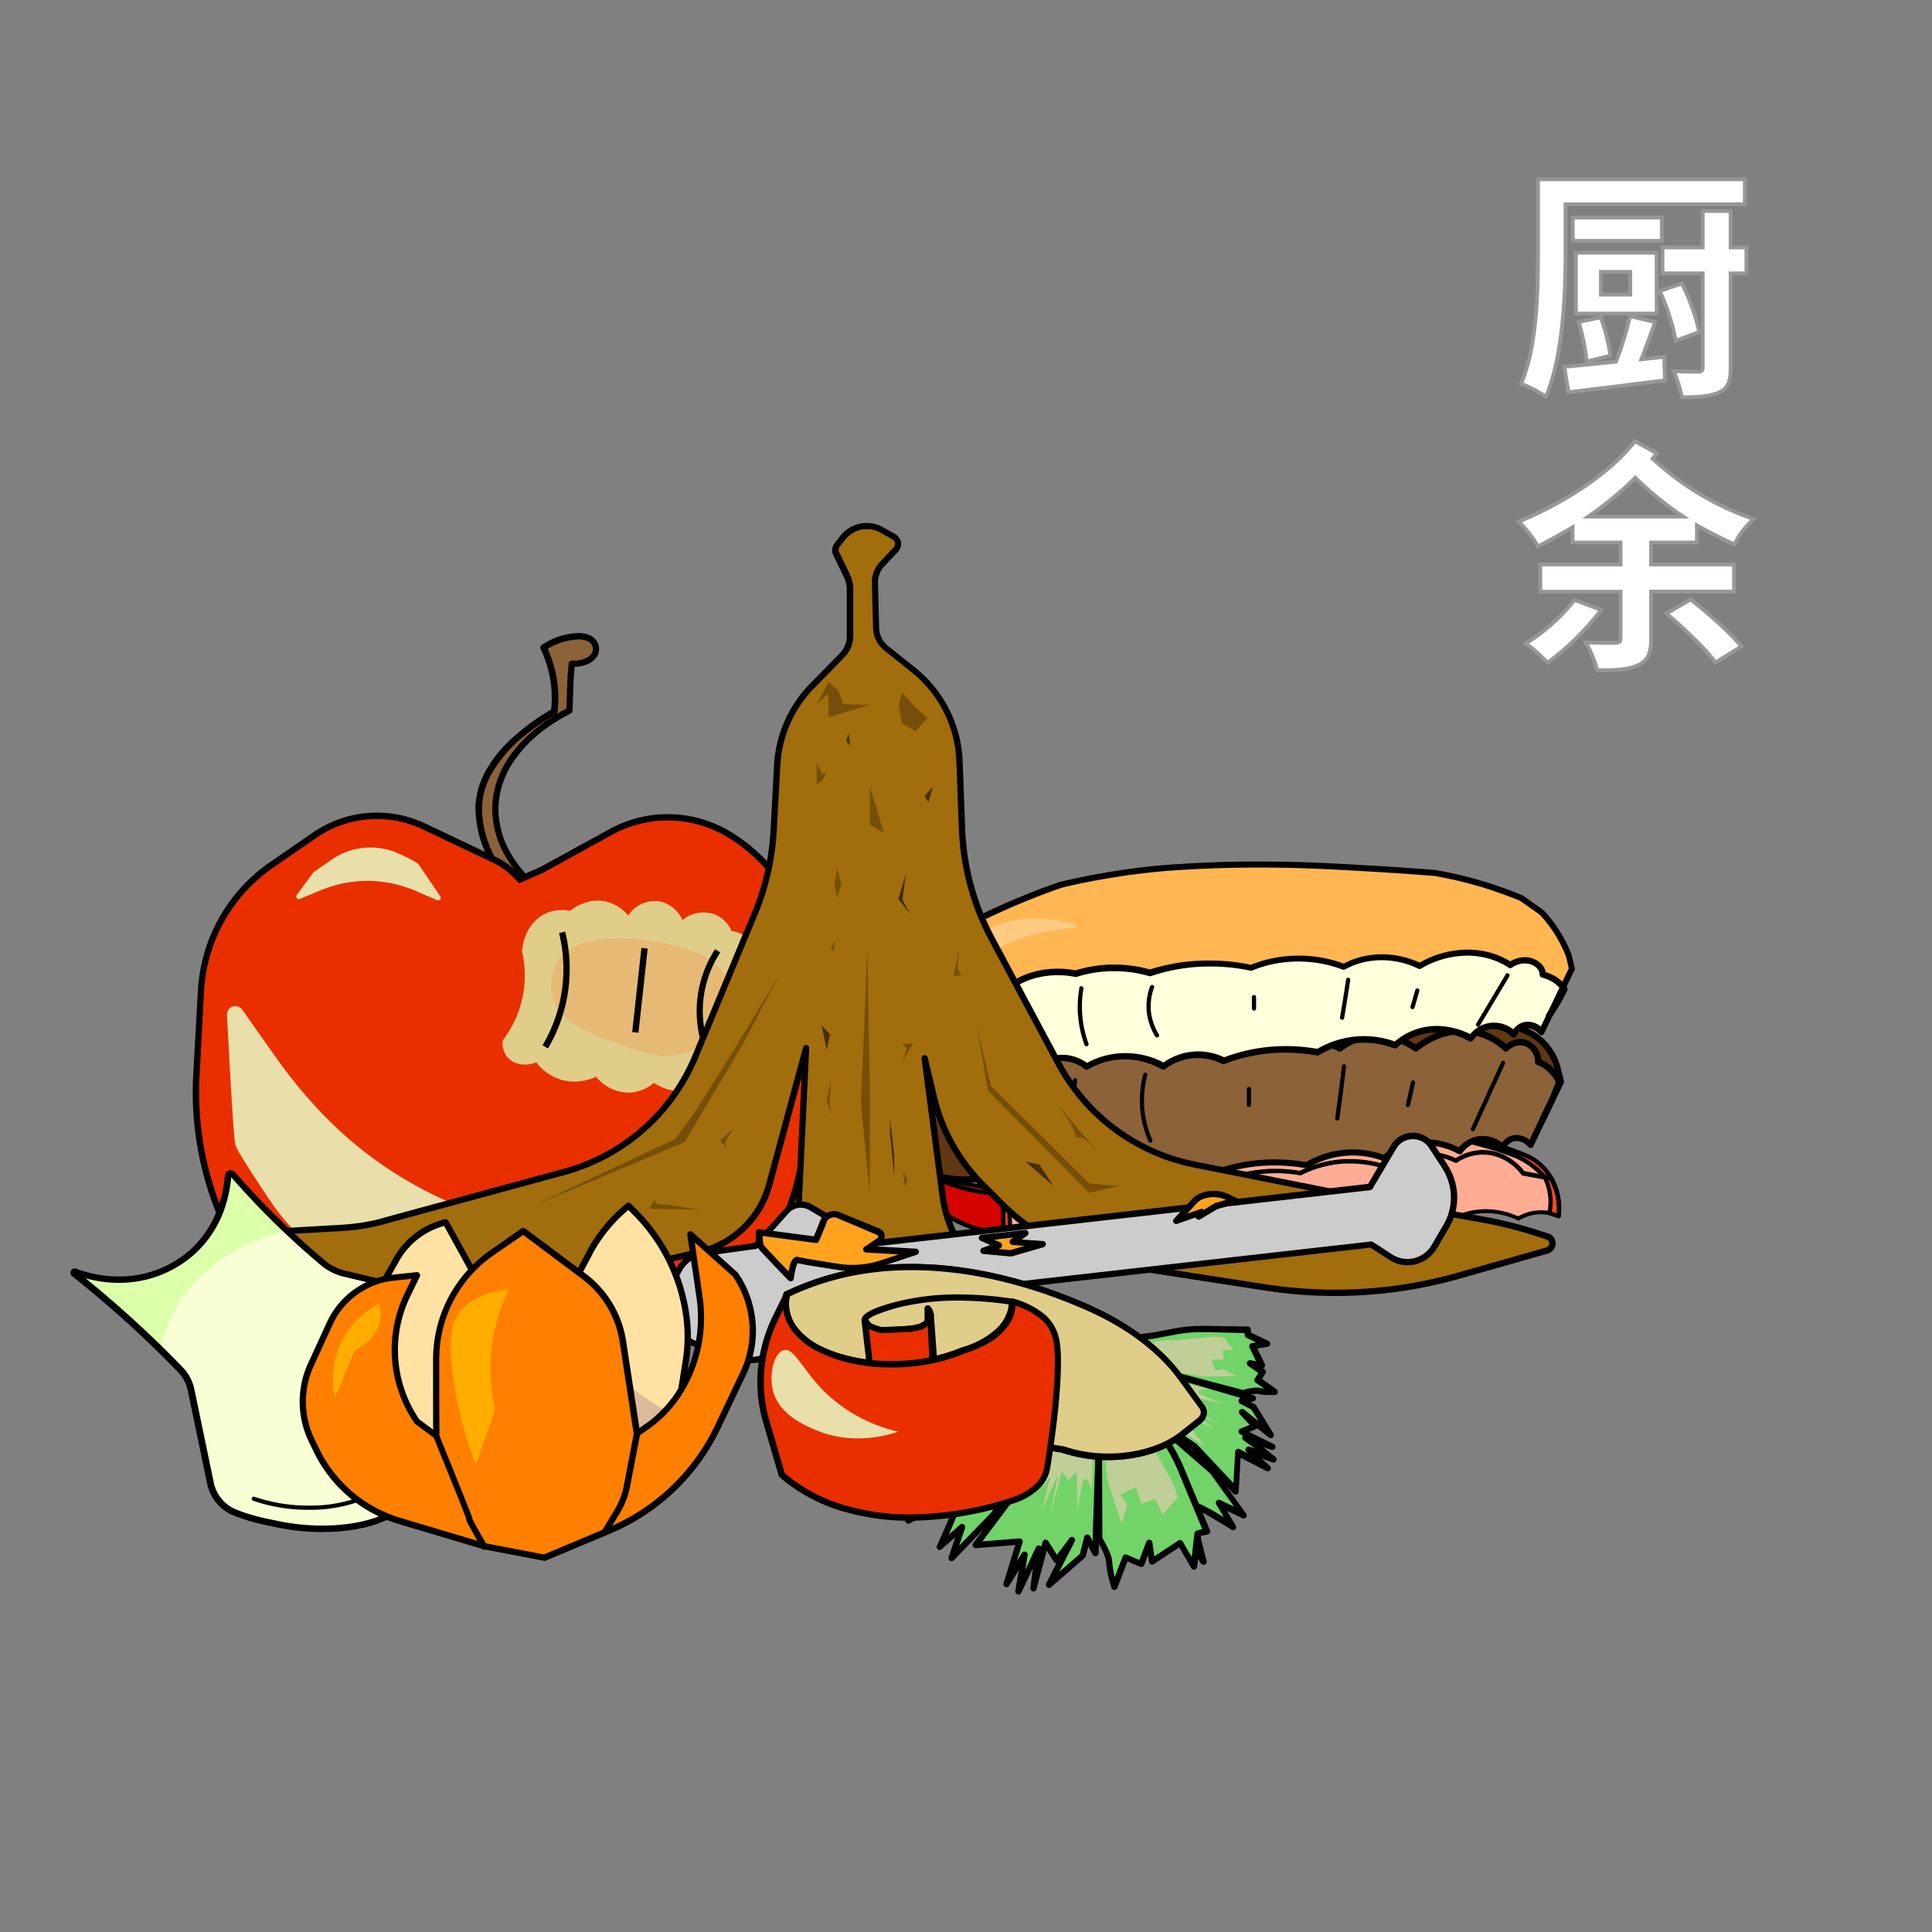 <svg xmlns="http://www.w3.org/2000/svg" viewBox="0 0 510 510"><rect x="0" y="0" width="510" height="510" fill="#808080" stroke="none"/><defs><style>.cls-1{fill:#fff;stroke:#979797;stroke-miterlimit:10;}.cls-2{fill:#ffac94;}.cls-3{fill:#d40500;}.cls-4{fill:#ff451f;}.cls-5{fill:#603813;}.cls-6{fill:#8c6239;}.cls-7{fill:#ffb653;}.cls-8{fill:#ffffdb;}.cls-9{fill:#ffca82;}.cls-10{fill:#e92f00;}.cls-11{fill:#e0cd89;}.cls-12{fill:#e6ba75;}.cls-13{fill:#e9dfaa;}.cls-14{fill:#71d368;}.cls-15{fill:#bfcf97;}.cls-16{fill:#a16d0d;}.cls-17{fill:#ccc;}.cls-18{fill:#ffa31f;}.cls-19{fill:#f8ffd4;}.cls-20{fill:#dcffaa;}.cls-21{fill:#e92e00;}.cls-22{fill:#e0ed9f;}.cls-23{fill:#ffe2a3;}.cls-24{fill:#dbbb9a;}.cls-25{fill:#ff8000;}.cls-26{fill:#ffae00;}.cls-27{fill:#754f09;}.cls-28{fill:#452e05;}</style></defs><title>028 - Food Waste </title><g id="Layer_29" data-name="Layer 29"><path class="cls-1" d="M413.26,67c0,10.81-.7,27.19-5.18,37.75a32.13,32.13,0,0,0-6.53-3.45C405.71,91.42,406,77.08,406,67V47.33h54.59v6.59H413.26Zm26.05,27.19.19,6.21c-9,1.15-18.56,2.31-25.47,3.14l-1.09-6.72c3.71-.32,8.45-.83,13.63-1.35a83.68,83.68,0,0,0,3.71-12L436.94,85c-1.22,3.26-2.5,6.85-3.65,9.85ZM415.18,57.44h23.49v6.14H415.18Zm22.14,25.34H416V66.72h21.31ZM418.83,95.45A50,50,0,0,0,416.71,85l5.83-1.22a47.58,47.58,0,0,1,2.56,10.11Zm11.52-23.68H422.6v6h7.75Zm12,18.18a56.15,56.15,0,0,0-4.22-13.12l5.82-2a54,54,0,0,1,4.61,12.8ZM461,72.16h-4.16V96.92c0,3.71-.64,5.51-2.88,6.59s-5.44,1.35-10,1.35A31.56,31.56,0,0,0,441.8,98c2.69.12,5.57.12,6.46.12s1.22-.32,1.22-1.21V72.16H438.86V65.31h10.62v-9.6h7.36v9.6H461Z"/><path class="cls-1" d="M437.39,119.71l-1.16,1.34A74.61,74.61,0,0,0,462.92,137a21.84,21.84,0,0,0-5.06,6.72c-3.39-1.54-6.59-3.14-9.92-5.06v4.55H435.85V149h21.89v7.17H435.85V168.6c0,3.84-.83,5.76-3.46,7s-6.08,1.34-10.75,1.34a29.76,29.76,0,0,0-3.07-7.36c3.14.13,6.78.13,7.81.13s1.41-.32,1.41-1.22V156.19H406.6V149h21.19V143.2H415.12v-4C412,141,409,142.75,406,144.22a31.85,31.85,0,0,0-5.12-6.53c11.14-4.54,23.68-12.22,30.72-21.24ZM422.67,161a71,71,0,0,1-14.15,13.95,47.94,47.94,0,0,0-5.76-5.12,48,48,0,0,0,12.87-11.46Zm21.63-24.64a86.1,86.1,0,0,1-12.61-10.24,92.14,92.14,0,0,1-12.42,10.24Zm2,21.88c4.54,3.59,10.56,8.84,13.38,12.42l-6.85,4.22c-2.56-3.52-8.26-9-12.93-12.92Z"/><path class="cls-2" d="M244.16,308.36v7.7a31.3,31.3,0,0,0,4.44,3.86,32.72,32.72,0,0,0,16.33,5.79,20.85,20.85,0,0,1,13.44-1.79,18.89,18.89,0,0,1,4.85,1.79,16.94,16.94,0,0,1,8.48-2,16.76,16.76,0,0,1,7.51,2,31.16,31.16,0,0,1,8.48-2.46,32.55,32.55,0,0,1,17.4,2.46,14.77,14.77,0,0,1,10.37-2.24,13.78,13.78,0,0,1,5.45,2.24,28.79,28.79,0,0,1,10.55-3.79,29.32,29.32,0,0,1,15.11,1.77A10.78,10.78,0,0,1,373.9,321a10.66,10.66,0,0,1,6.66,2.66,19.92,19.92,0,0,1,8-3.55,20.22,20.22,0,0,1,12.22,1.55,11.61,11.61,0,0,1,10.66-.66v-2.75a14.44,14.44,0,0,0-9.25-13.48A114.74,114.74,0,0,0,358,297.2L290.9,299a132.66,132.66,0,0,0-36.6,6.17Z"/><path d="M244.16,308.36h-.56v7.7a.63.63,0,0,0,.15.39,32,32,0,0,0,4.53,3.92,33.31,33.31,0,0,0,16.6,5.89.58.58,0,0,0,.29-.05,21.21,21.21,0,0,1,9.14-2.18A18.37,18.37,0,0,1,283,326.2a.56.56,0,0,0,.52,0,16.46,16.46,0,0,1,7.74-2h.46A16.41,16.41,0,0,1,299,326.2a.56.56,0,0,0,.49,0,31,31,0,0,1,8.33-2.41,30,30,0,0,1,4.24-.3,32.61,32.61,0,0,1,12.86,2.72.57.57,0,0,0,.52-.05,14.72,14.72,0,0,1,7.76-2.34,13.32,13.32,0,0,1,2.22.19,13.15,13.15,0,0,1,5.22,2.15.57.57,0,0,0,.6,0,28.5,28.5,0,0,1,10.35-3.71,27.68,27.68,0,0,1,4.16-.31,29,29,0,0,1,10.66,2,.56.56,0,0,0,.58-.1,10.22,10.22,0,0,1,6.63-2.53h.31a10.14,10.14,0,0,1,6.31,2.53.56.56,0,0,0,.71,0,19,19,0,0,1,7.77-3.45,18.09,18.09,0,0,1,3.56-.35,19.74,19.74,0,0,1,8.31,1.86.55.55,0,0,0,.53,0,11.13,11.13,0,0,1,4.23-1.48,10.08,10.08,0,0,1,1.43-.09,11.33,11.33,0,0,1,4.49.94.56.56,0,0,0,.53-.05A.53.53,0,0,0,412,321v-2.75a15,15,0,0,0-9.61-14A115.08,115.08,0,0,0,361,296.6c-1,0-2,0-3.07,0l-67.07,1.78a133.37,133.37,0,0,0-36.75,6.2L244,307.83a.57.57,0,0,0-.39.53h.56l.16.54,10.15-3.22a131.94,131.94,0,0,1,36.44-6.14L358,297.75c1,0,2,0,3,0a114.15,114.15,0,0,1,41,7.61,13.9,13.9,0,0,1,8.9,13V321h.55l.23-.51a12.35,12.35,0,0,0-4.94-1,12.6,12.6,0,0,0-1.58.11,12.25,12.25,0,0,0-4.66,1.63l.29.47.23-.5a21,21,0,0,0-8.78-2,20.5,20.5,0,0,0-3.78.36,20.27,20.27,0,0,0-8.22,3.66l.33.44.37-.41a11.23,11.23,0,0,0-7-2.81h-.35a11.27,11.27,0,0,0-7.37,2.81l.37.41.2-.51A30.07,30.07,0,0,0,355.7,321a28.63,28.63,0,0,0-4.32.33,29.42,29.42,0,0,0-10.76,3.86l.29.48.31-.46a14.15,14.15,0,0,0-8.07-2.54,15.79,15.79,0,0,0-8.36,2.53l.3.47.22-.51a33.6,33.6,0,0,0-13.3-2.81,30.62,30.62,0,0,0-4.39.31,31.85,31.85,0,0,0-8.63,2.5l.22.51.27-.49a17.41,17.41,0,0,0-7.77-2.08h-.49a17.54,17.54,0,0,0-8.27,2.09l.27.49.26-.49a19.27,19.27,0,0,0-9.17-2.3,22.24,22.24,0,0,0-9.62,2.29l.24.5,0-.56a32.13,32.13,0,0,1-16.05-5.69,30.08,30.08,0,0,1-4.36-3.78l-.4.38h.55v-7.7h-.55l.16.54Z"/><path class="cls-3" d="M264.93,325.71q-.06-5.34-.11-10.68a38.49,38.49,0,0,1-10.22-1.33c-4.1-1.12-10.26-3.53-10-5.11.07-.43.65-1,3.12-1.36l-3.56,1.13v7.7a32.48,32.48,0,0,0,6.66,5.19A33.46,33.46,0,0,0,264.93,325.71Z"/><path d="M264.93,325.71h.55q0-5.34-.11-10.68a.55.55,0,0,0-.55-.55h-.18a37.77,37.77,0,0,1-9.9-1.31,45.28,45.28,0,0,1-6.42-2.29,14.43,14.43,0,0,1-2.4-1.33,3.38,3.38,0,0,1-.63-.57.66.66,0,0,1-.14-.28h0s0,0,0-.07a1.77,1.77,0,0,1,.67-.38,10.65,10.65,0,0,1,1.94-.45l-.08-.55-.17-.53L244,307.83a.57.57,0,0,0-.39.53v7.7a.55.55,0,0,0,.16.39,33.1,33.1,0,0,0,6.78,5.28,34,34,0,0,0,14.34,4.53.57.57,0,0,0,.43-.15.52.52,0,0,0,.17-.41h-.55l.05-.56a32.89,32.89,0,0,1-13.88-4.38,32.23,32.23,0,0,1-6.55-5.1l-.39.39h.55v-7.7h-.55l.16.54,3.57-1.14a.55.55,0,0,0,.37-.65.57.57,0,0,0-.63-.43,9.08,9.08,0,0,0-2.62.71,2.18,2.18,0,0,0-.66.49,1.28,1.28,0,0,0-.3.62l.55.09-.55-.1a1.41,1.41,0,0,0,0,.2,1.6,1.6,0,0,0,.38,1,6.18,6.18,0,0,0,1.69,1.33,40.51,40.51,0,0,0,18.53,4.6h.18V315h-.56c0,3.55.07,7.11.11,10.67h.56l.05-.56Z"/><polygon class="cls-4" points="266.67 324.95 264.93 325.71 264.82 315.14 266.37 314.36 266.67 324.95"/><path d="M266.67,325l-.22-.51-1,.42-.1-9.38.46-.23.27,9.72.56,0-.22-.51.22.51h.55l-.29-10.59a.56.56,0,0,0-.27-.46.55.55,0,0,0-.54,0l-1.55.77a.57.57,0,0,0-.31.51l.11,10.56a.54.54,0,0,0,.26.46.56.56,0,0,0,.52.05l1.74-.76a.54.54,0,0,0,.33-.52Z"/><path class="cls-4" d="M266.37,314.36c-2.91-.4-5.34-.8-7.11-1.11-8.77-1.52-11.27-2.52-12-4.44a3.45,3.45,0,0,1-.21-1.46l-2.9,1a11.79,11.79,0,0,0,.88.89c1.36,1.25,3.71,3,9.78,4.45a53.24,53.24,0,0,0,10,1.44Z"/><path d="M266.37,314.36l.08-.55c-2.91-.4-5.33-.8-7.09-1.11a53.31,53.31,0,0,1-8.92-2,6.68,6.68,0,0,1-1.87-1,2.34,2.34,0,0,1-.78-1.06,2.73,2.73,0,0,1-.18-1,1.41,1.41,0,0,1,0-.22.56.56,0,0,0-.74-.56l-2.91,1a.56.56,0,0,0-.22.9c.21.23.52.56.92.92a13.63,13.63,0,0,0,3.24,2.22,31,31,0,0,0,6.78,2.36,55,55,0,0,0,10.1,1.46.67.67,0,0,0,.28-.06l1.55-.78a.56.56,0,0,0,.3-.59.56.56,0,0,0-.47-.46l-.08.55-.25-.49-1.55.77.25.5,0-.55a54.07,54.07,0,0,1-9.89-1.43,30,30,0,0,1-6.54-2.27,12.63,12.63,0,0,1-3-2.05c-.37-.34-.66-.64-.85-.85l-.41.37.18.53,2.9-1-.18-.52-.55,0a2.53,2.53,0,0,0,0,.29,3.92,3.92,0,0,0,.25,1.41,3.56,3.56,0,0,0,1.11,1.52,10.49,10.49,0,0,0,3.79,1.69c1.8.51,4.22,1,7.52,1.58,1.77.31,4.2.71,7.13,1.11l.07-.55-.25-.49Z"/><path class="cls-4" d="M385.42,299.78l-1.75.59c3.45.77,6.32,1.53,8.46,2.14,7.5,2.13,9.7,3.38,11.09,4.3a23.59,23.59,0,0,1,4.54,3.92,14.49,14.49,0,0,1,1.46,5,14.32,14.32,0,0,1-.23,4.56l2.45.77a15.88,15.88,0,0,0-.22-5.33,16.1,16.1,0,0,0-1.78-4.67,15.82,15.82,0,0,0-3.11-3.78c-1.92-1.7-3.82-2.41-7.55-3.77A98.47,98.47,0,0,0,387,300.14Z"/><path d="M385.42,299.78l-.18-.52-1.74.58a.56.56,0,0,0-.38.56.54.54,0,0,0,.43.51c3.43.77,6.3,1.53,8.43,2.13a71,71,0,0,1,7.77,2.59,17.25,17.25,0,0,1,3.17,1.64,23.69,23.69,0,0,1,4.43,3.83l.41-.37-.49.24a14.26,14.26,0,0,1,1.4,4.79,13,13,0,0,1,.08,1.5,14.49,14.49,0,0,1-.3,2.89.54.54,0,0,0,.38.64l2.45.77a.53.53,0,0,0,.46-.06.57.57,0,0,0,.26-.4,17.44,17.44,0,0,0-.23-5.52,16.87,16.87,0,0,0-1.84-4.83h0a16.16,16.16,0,0,0-3.22-3.91,12.82,12.82,0,0,0-3.23-2.1c-1.21-.58-2.63-1.1-4.5-1.79a99.09,99.09,0,0,0-11.84-3.35l-1.59-.36a.61.61,0,0,0-.3,0l.18.52-.12.55,1.58.36A95.14,95.14,0,0,1,398.59,304c1.86.68,3.26,1.2,4.41,1.74a12.64,12.64,0,0,1,3,1.93,15.53,15.53,0,0,1,3,3.64l.47-.28-.48.28A15.36,15.36,0,0,1,411,319a15,15,0,0,1-.12,1.94l.55.07.17-.53-2.45-.77-.17.53.55.12a15.09,15.09,0,0,0-1.28-9.9l-.08-.13a24.5,24.5,0,0,0-4.65-4,17.77,17.77,0,0,0-3.35-1.75,70.73,70.73,0,0,0-7.9-2.63c-2.15-.6-5-1.37-8.49-2.15l-.12.55.18.52,1.75-.58-.18-.53-.12.55Z"/><path d="M265,315.54a28,28,0,0,1,8.28-2.18c1-.1,2-.15,2.9-.15a28.61,28.61,0,0,1,6.68.8.58.58,0,0,0,.32,0,35.11,35.11,0,0,1,9.62-2c.75,0,1.48-.07,2.18-.07a34.77,34.77,0,0,1,8.1,1h.26a43.28,43.28,0,0,1,9.65-1.1h.07a43.66,43.66,0,0,1,8.7.88.53.53,0,0,0,.33,0A37.73,37.73,0,0,1,334,309.81c1-.07,1.91-.11,2.81-.11a37.29,37.29,0,0,1,6.39.55.58.58,0,0,0,.34-.05A29.07,29.07,0,0,1,355,307.14c.51,0,1,0,1.49,0a29.21,29.21,0,0,1,9.41,1.57.57.57,0,0,0,.52-.08,17.1,17.1,0,0,1,9.46-3.45h.74a17,17,0,0,1,7.43,1.73.56.56,0,0,0,.56,0,12.46,12.46,0,0,1,6.84-2.13h.17a12.18,12.18,0,0,1,7.06,2.46,14.28,14.28,0,0,1,2.95,2.87.6.6,0,0,0,.34.22l7.33,1.33.1-.55-.48.28A15.36,15.36,0,0,1,411,319a15,15,0,0,1-.12,1.94.56.56,0,0,0,1.11.14,17.44,17.44,0,0,0-.23-5.52,16.87,16.87,0,0,0-1.84-4.83.56.56,0,0,0-.39-.27l-7.33-1.33-.1.55.45-.34a16,16,0,0,0-3.18-3.1,13.37,13.37,0,0,0-7.7-2.67h-.19A13.56,13.56,0,0,0,384,305.9l.31.47.25-.5a18.22,18.22,0,0,0-7.93-1.86l-.79,0a18.15,18.15,0,0,0-10.08,3.67l.33.44.18-.52a30.18,30.18,0,0,0-9.77-1.63c-.5,0-1,0-1.54,0a30.28,30.28,0,0,0-12,3.17l.25.5.09-.55a39.09,39.09,0,0,0-6.57-.56c-.92,0-1.89,0-2.89.11a39.18,39.18,0,0,0-12.17,2.93l.21.51.11-.54a44.17,44.17,0,0,0-8.92-.9H313a44.19,44.19,0,0,0-9.9,1.12l.12.54.13-.54a36.84,36.84,0,0,0-8.36-1c-.72,0-1.47,0-2.24.07a36.46,36.46,0,0,0-9.93,2l.18.52.14-.54a29.6,29.6,0,0,0-6.95-.83,28.68,28.68,0,0,0-11.62,2.42.54.54,0,0,0-.29.73.56.56,0,0,0,.73.29Z"/><path class="cls-5" d="M238.25,284.53l-1,1.45a17.86,17.86,0,0,0-3,9.92v2.33a10.22,10.22,0,0,0,6,9.3l3,1.35a27.64,27.64,0,0,0,11.46,2.48H271a10.88,10.88,0,0,1,8-2.22,10.42,10.42,0,0,1,5.06,2.22,20.11,20.11,0,0,1,8.27-2.66,20.52,20.52,0,0,1,12,2.66,15,15,0,0,1,15.91-1.45,44.79,44.79,0,0,1,6.12-1.88,46.54,46.54,0,0,1,18.64-.38,23.9,23.9,0,0,1,11.8-3.4,23.66,23.66,0,0,1,8.68,1.53,16.74,16.74,0,0,1,6.21-3.52c6.66-2,12.43,1,13.75,1.7a7.34,7.34,0,0,1,11.39-1,4.27,4.27,0,0,1,2.18-2.22,4.58,4.58,0,0,1,5.11,1.56l8-16.67-.8-3.4a14.53,14.53,0,0,0-8.2-9.93l-5.55-2.5a31,31,0,0,0-13.48-2.7l-88.41,2.37a84.72,84.72,0,0,0-12.3,1.23l-32.57,5.65a17.83,17.83,0,0,0-8.61,4.07l-.66.57A18,18,0,0,0,238.25,284.53Z"/><path class="cls-6" d="M270.52,311.36l-2.7-.44-3.56-1.78-4.66-15.33,4.64-11.28,5-3.39,5.73-1.53,6.84.65a27.36,27.36,0,0,1,20.07,0,39.12,39.12,0,0,1,27-1.55,25.17,25.17,0,0,1,24.72,0,18.18,18.18,0,0,1,20.07,0c.86-.76,6.68-5.79,14.64-4.56a17.5,17.5,0,0,1,9.2,4.56,5,5,0,0,1,6.35-.78,4.78,4.78,0,0,1,1.78,4.44l2.44,1a6.56,6.56,0,0,1,1.56,1.22,6.73,6.73,0,0,1,.91,1.28l1,1.72-7.44,16.78c-.1-.15-2.1-2.09-4.22-2a4.17,4.17,0,0,0-3.62,2.55,7.63,7.63,0,0,0-6.6-2.33,7.34,7.34,0,0,0-4.8,3.37,15.77,15.77,0,0,0-19.95,1.82,24.48,24.48,0,0,0-20.71,1.83,48.6,48.6,0,0,0-10.74-.58,48.11,48.11,0,0,0-13.79,2.88,15.69,15.69,0,0,0-6.43-1.55,16,16,0,0,0-9.49,3,20.79,20.79,0,0,0-8.06-2.55,21.18,21.18,0,0,0-12.17,2.55,10.13,10.13,0,0,0-5.16-2.33A10.58,10.58,0,0,0,270.52,311.36Z"/><path d="M269.29,310.61,265,308.55l-4.47-14.69,4.53-11-.77-.31.58.6a17.27,17.27,0,0,1,7-4.07,16.93,16.93,0,0,1,4.84-.7,17.76,17.76,0,0,1,4.91.7.75.75,0,0,0,.55,0,25.24,25.24,0,0,1,9.25-1.93h.46a25.44,25.44,0,0,1,9.72,1.94.8.8,0,0,0,.66,0,37.66,37.66,0,0,1,14.92-3.26h.3a37.26,37.26,0,0,1,11.22,1.74.82.82,0,0,0,.65-.06,24.63,24.63,0,0,1,9.89-3c.69-.06,1.36-.09,2-.09a25.26,25.26,0,0,1,12,3.1.86.86,0,0,0,.9-.06,15.82,15.82,0,0,1,6.91-3,14.89,14.89,0,0,1,2.45-.2,17.45,17.45,0,0,1,9.73,3.17.84.84,0,0,0,1,0,19.9,19.9,0,0,1,3.82-2.46,18,18,0,0,1,8-2,15.06,15.06,0,0,1,3.52.41,16.41,16.41,0,0,1,7.38,4,.83.83,0,0,0,.6.22.84.84,0,0,0,.58-.26l-.13-.12.13.12h0l-.13-.12.13.12a4.8,4.8,0,0,1,1-.74,4.21,4.21,0,0,1,2.17-.66,3.48,3.48,0,0,1,.77.08,3.86,3.86,0,0,1,2.21,1.48,4.55,4.55,0,0,1,.92,2.76v.06a.82.82,0,0,0,.54.78,9,9,0,0,1,1.62.81,9.53,9.53,0,0,1,3.47,4.09l.75-.35-.77-.3c-1,2.56-1.39,3.54-1.85,4.57s-1,2.14-2.35,4.93a.84.84,0,0,0,.39,1.11.84.84,0,0,0,1.12-.39c1.33-2.78,1.88-3.88,2.37-5s.87-2.09,1.87-4.64a.82.82,0,0,0,0-.65,10.68,10.68,0,0,0-6-5.77l-.3.78h.84v-.06a6.27,6.27,0,0,0-1.25-3.77,5.6,5.6,0,0,0-3.18-2.09,5,5,0,0,0-1.14-.13,5.88,5.88,0,0,0-3.08.93,7.28,7.28,0,0,0-.88.64,3.68,3.68,0,0,0-.38.36l.61.57.57-.61a18.13,18.13,0,0,0-8.13-4.43,16.89,16.89,0,0,0-3.91-.45,19.73,19.73,0,0,0-8.75,2.17,21.68,21.68,0,0,0-4.15,2.68l.53.64.48-.69a19.12,19.12,0,0,0-10.69-3.47,17.27,17.27,0,0,0-2.72.22,17.62,17.62,0,0,0-7.64,3.27l.5.67.4-.74a27,27,0,0,0-12.81-3.29,19.92,19.92,0,0,0-2.16.09A26.35,26.35,0,0,0,328.51,276l.4.73.25-.8a38.72,38.72,0,0,0-11.72-1.82h-.31a39,39,0,0,0-15.59,3.4l.34.76.32-.77a27.16,27.16,0,0,0-10.36-2.07h-.49a27.09,27.09,0,0,0-9.86,2.06l.32.77.24-.8a19.38,19.38,0,0,0-5.38-.76,18.62,18.62,0,0,0-5.31.76,19.06,19.06,0,0,0-7.69,4.46.72.72,0,0,0-.2.29l-4.65,11.29a.83.83,0,0,0,0,.56l4.66,15.33a.88.88,0,0,0,.44.51l4.67,2.22a.84.84,0,0,0,.72-1.51Z"/><path d="M238.25,284.53l-.69-.47-1,1.45a18.67,18.67,0,0,0-3.15,10.39v2.33a11.06,11.06,0,0,0,6.47,10.06l3,1.35a28.42,28.42,0,0,0,11.8,2.56H271a.78.78,0,0,0,.51-.18,10.26,10.26,0,0,1,6.09-2.14,9.08,9.08,0,0,1,1.25.09,9.59,9.59,0,0,1,4.64,2,.83.83,0,0,0,.95.07,19.27,19.27,0,0,1,7.93-2.55c.58,0,1.15-.08,1.71-.08a19.83,19.83,0,0,1,9.75,2.64.85.85,0,0,0,.92-.06,14.36,14.36,0,0,1,6.34-2.73,13.36,13.36,0,0,1,2.22-.18,14.59,14.59,0,0,1,6.48,1.54.87.87,0,0,0,.67,0,45,45,0,0,1,6-1.85,44.45,44.45,0,0,1,10-1.12,47.12,47.12,0,0,1,8.34.75.81.81,0,0,0,.57-.1,22.89,22.89,0,0,1,11.38-3.28h.36a22.82,22.82,0,0,1,8,1.47.83.83,0,0,0,.85-.16,15.9,15.9,0,0,1,5.89-3.35,15.29,15.29,0,0,1,4.45-.66,18.47,18.47,0,0,1,8.65,2.3.84.84,0,0,0,1.1-.27,6.88,6.88,0,0,1,1.38-1.46,6.46,6.46,0,0,1,3.56-1.43h.47a6.55,6.55,0,0,1,3.27.89,7.22,7.22,0,0,1,1.42,1.09.85.85,0,0,0,.75.24.87.87,0,0,0,.62-.48,3.33,3.33,0,0,1,.51-.86,3.11,3.11,0,0,1,1.22-.93,2.87,2.87,0,0,1,1.1-.21,4.08,4.08,0,0,1,3.05,1.53.83.83,0,0,0,.75.29.81.81,0,0,0,.64-.46l8-16.67a.86.86,0,0,0,.06-.55L412,282a15.36,15.36,0,0,0-8.67-10.51L397.79,269a31.67,31.67,0,0,0-13-2.78h-.85l-88.4,2.37a86.08,86.08,0,0,0-12.42,1.23l-32.57,5.66a18.57,18.57,0,0,0-9,4.26l-.67.57a18.73,18.73,0,0,0-3.31,3.74l.69.47.7.46a17.18,17.18,0,0,1,3-3.41l.66-.57a17.06,17.06,0,0,1,8.2-3.88l32.57-5.65a84.46,84.46,0,0,1,12.18-1.21L384,267.9h.8a30,30,0,0,1,12.31,2.63l5.56,2.5a13.71,13.71,0,0,1,7.73,9.36l.73,3.12-7.87,16.39.75.37.64-.54a5.78,5.78,0,0,0-4.33-2.13,4.48,4.48,0,0,0-1.73.34,4.58,4.58,0,0,0-1.89,1.43,5.28,5.28,0,0,0-.74,1.23l.76.33.6-.58a8.29,8.29,0,0,0-1.79-1.37,8.14,8.14,0,0,0-4.1-1.12c-.19,0-.39,0-.59,0a8.13,8.13,0,0,0-4.48,1.78,8.6,8.6,0,0,0-1.73,1.85l.7.46.4-.73a20,20,0,0,0-9.46-2.5,16.39,16.39,0,0,0-4.94.73,17.34,17.34,0,0,0-6.51,3.7l.55.62.3-.78a24.44,24.44,0,0,0-8.61-1.58h-.38a24.52,24.52,0,0,0-12.21,3.52l.42.71.15-.82a49.16,49.16,0,0,0-8.63-.78,46.16,46.16,0,0,0-10.34,1.17,45.7,45.7,0,0,0-6.24,1.91l.3.78.37-.75a16.3,16.3,0,0,0-7.22-1.71,15.64,15.64,0,0,0-2.49.2,15.91,15.91,0,0,0-7.08,3.05l.51.66.41-.72A21.43,21.43,0,0,0,294,307.78q-.92,0-1.86.09a21,21,0,0,0-8.63,2.77l.43.72.52-.64a11.11,11.11,0,0,0-5.46-2.4,9.57,9.57,0,0,0-1.48-.11,11.89,11.89,0,0,0-7.11,2.5l.51.65v-.83H254.71a26.77,26.77,0,0,1-11.11-2.41l-3-1.35a9.39,9.39,0,0,1-5.5-8.54V295.9a17,17,0,0,1,2.88-9.46l1-1.45Z"/><path d="M283.26,285.08a53.44,53.44,0,0,0-.45,6.92c0,1.13,0,2.3.11,3.52a53.35,53.35,0,0,0,1.69,10.21.55.55,0,1,0,1.07-.29,52.24,52.24,0,0,1-1.65-10c-.08-1.19-.11-2.34-.11-3.44a53.2,53.2,0,0,1,.44-6.78.55.55,0,1,0-1.1-.14Z"/><path d="M301.81,283.45a27.08,27.08,0,0,0-.91,7c0,.35,0,.72,0,1.09a26.83,26.83,0,0,0,2.27,9.76.55.55,0,1,0,1-.45,25.93,25.93,0,0,1-2.17-9.35c0-.36,0-.71,0-1a25.53,25.53,0,0,1,.88-6.67.56.56,0,0,0-1.08-.29Z"/><path d="M329.13,287.48v4.18a.56.56,0,0,0,.56.56.55.55,0,0,0,.55-.56v-4.18a.54.54,0,0,0-.55-.55.55.55,0,0,0-.56.55"/><path d="M354.24,281.42q-.42,3.52-.89,7.1c-.29,2.24-.58,4.46-.89,6.66a.56.56,0,0,0,1.11.15c.3-2.2.6-4.43.89-6.67s.6-4.75.88-7.11a.55.55,0,1,0-1.1-.13Z"/><path d="M396.27,280.36l-8,17.55a.56.56,0,0,0,1,.47l8-17.55a.57.57,0,0,0-.28-.74.56.56,0,0,0-.74.27"/><path d="M372.47,285.58l-1.35,6a.55.55,0,0,0,.42.66.56.56,0,0,0,.67-.42l1.34-5.95a.56.56,0,0,0-.42-.67.55.55,0,0,0-.66.42"/><path class="cls-7" d="M241,254.61l-1,1.45a17.88,17.88,0,0,0-3,9.92v2.33a10.2,10.2,0,0,0,6,9.3l3,1.36a27.77,27.77,0,0,0,11.46,2.48H273.7a10.88,10.88,0,0,1,8-2.22,10.28,10.28,0,0,1,5,2.22,20.2,20.2,0,0,1,8.28-2.67,20.45,20.45,0,0,1,11.95,2.67,15.16,15.16,0,0,1,6.71-2.89,15.32,15.32,0,0,1,9.21,1.44,44.79,44.79,0,0,1,6.12-1.88,46.35,46.35,0,0,1,18.64-.38,23.8,23.8,0,0,1,11.8-3.4,23.54,23.54,0,0,1,8.68,1.53,16.55,16.55,0,0,1,6.2-3.53c6.67-2,12.44,1,13.75,1.71a7.35,7.35,0,0,1,11.4-1,4.17,4.17,0,0,1,2.18-2.22,4.58,4.58,0,0,1,5.11,1.55l8-16.66-.8-3.4a35.3,35.3,0,0,0-7.16-11.45l-5.33-3.78c-2.6-1.08-5.41-2.13-8.45-3.11a106.63,106.63,0,0,0-14.44-3.55c-3.83-.31-9.34-.72-16-1.11-10.64-.63-20.33-1.2-32.44-1.12-5.57,0-13.24.23-22.44.89-4.51.38-9.34.95-14.44,1.78-4.74.77-9.19,1.68-13.33,2.67a186.62,186.62,0,0,0-23.54,10c-3.93,2.1-7.53,4.35-7.53,4.35-1.63,1-3,1.92-4,2.62l-.66.58A18,18,0,0,0,241,254.61Z"/><path class="cls-8" d="M273.7,281.48l-2-.22-4.87-1.73-4.5-11,4.53-8.18,4.86-2.48,5.57-1.17,6.67.4a35.65,35.65,0,0,1,19.62-.23,50.52,50.52,0,0,1,13.77-2.48,51.48,51.48,0,0,1,12.83,1.06,33,33,0,0,1,24.5-.28,22.81,22.81,0,0,1,9.09-2.29,23.62,23.62,0,0,1,10.94,2.06,22.94,22.94,0,0,1,14.59-3.5,20.81,20.81,0,0,1,9.33,3.22A6.43,6.43,0,0,1,405,254a3.15,3.15,0,0,1,1.88,3.23l2.49.71a6.72,6.72,0,0,1,1.6.88,4.85,4.85,0,0,1,.94.93l1,1.25-5.89,11.54a7.67,7.67,0,0,0-4.31-1.44,3.83,3.83,0,0,0-3.31,2,6.38,6.38,0,0,0-5.78-1.78,10.3,10.3,0,0,0-5.55,2.89,16.6,16.6,0,0,0-9.56-2.66c-5.65.31-9.37,3.89-10.26,4.55a27.14,27.14,0,0,0-9.95-1.44,30.4,30.4,0,0,0-10.67,3.11,93.5,93.5,0,0,0-12.75-.27c-5.7.29-8.61,1.79-11.91,2.71a31.09,31.09,0,0,0-8.12-1.57c-4.74,0-6.43,2.25-7.65,2.9a36.82,36.82,0,0,0-9.64-2.44c-5.79-.37-9.05,1.94-10.8,2.67a16.42,16.42,0,0,0-6.2-2.37A9.38,9.38,0,0,0,273.7,281.48Z"/><path d="M271.65,280.32l-4.19-1.45-4.21-10.33,4.34-7.82-.73-.41.49.68a19,19,0,0,1,6.85-3,22.4,22.4,0,0,1,5-.56,23,23,0,0,1,4.57.45.85.85,0,0,0,.42,0,32.63,32.63,0,0,1,9.09-1.51h.85a32.77,32.77,0,0,1,9.2,1.3.78.78,0,0,0,.5,0,48.47,48.47,0,0,1,14.72-2.53h.87A49.46,49.46,0,0,1,330,256.22a.86.86,0,0,0,.5,0,31.14,31.14,0,0,1,9.82-2.31q1.24-.09,2.4-.09a32.89,32.89,0,0,1,11.66,2.12.84.84,0,0,0,.71-.05,19.4,19.4,0,0,1,6.9-2.24,20.06,20.06,0,0,1,2.73-.18,22.22,22.22,0,0,1,9.61,2.21.83.83,0,0,0,.82,0,24.12,24.12,0,0,1,12.15-3.41,21.49,21.49,0,0,1,3.33.26,19.39,19.39,0,0,1,7.55,2.87.83.83,0,0,0,1,0h0a4.61,4.61,0,0,1,1-.57,5.49,5.49,0,0,1,2.28-.5,5.06,5.06,0,0,1,.77.05,4.44,4.44,0,0,1,2.33,1.08,2.53,2.53,0,0,1,.87,1.81.84.84,0,0,0,.62.8,10.29,10.29,0,0,1,1.69.58,8.19,8.19,0,0,1,3.55,2.92l.7-.46-.75-.38c-1,1.9-1.33,2.62-1.77,3.37s-1,1.58-2.28,3.64a.83.83,0,0,0,1.41.89c1.3-2.06,1.84-2.88,2.31-3.69s.86-1.56,1.82-3.45a.82.82,0,0,0-.05-.84,9.75,9.75,0,0,0-4.26-3.52,12.68,12.68,0,0,0-1.95-.68l-.21.81h.84a4.2,4.2,0,0,0-1.4-3,6.12,6.12,0,0,0-3.22-1.51,7.19,7.19,0,0,0-1-.07,7.34,7.34,0,0,0-3.93,1.17c-.22.14-.34.24-.39.27l.52.65.46-.7a20.94,20.94,0,0,0-8.2-3.12,23.72,23.72,0,0,0-3.59-.28,25.75,25.75,0,0,0-13,3.67l.45.71.37-.75a23.76,23.76,0,0,0-10.36-2.39,23.24,23.24,0,0,0-2.94.19,21,21,0,0,0-7.51,2.45l.41.73.3-.78a34.32,34.32,0,0,0-12.26-2.24q-1.22,0-2.52.09a33,33,0,0,0-10.35,2.44l.33.77.18-.82a51.09,51.09,0,0,0-10.92-1.18h-.9A50.27,50.27,0,0,0,303.31,256l.27.79.24-.8a34.43,34.43,0,0,0-9.67-1.37h-.89a34.52,34.52,0,0,0-9.55,1.59l.25.8.17-.82a24.72,24.72,0,0,0-10.31.11,20.61,20.61,0,0,0-7.44,3.29.81.81,0,0,0-.25.27l-4.53,8.17a.83.83,0,0,0-.05.72l4.51,11.05a.83.83,0,0,0,.5.47l4.55,1.58a.83.83,0,0,0,.54-1.58Z"/><path d="M284.93,260.79a29.29,29.29,0,0,0-.44,5c0,.82,0,1.69.12,2.59a29.49,29.49,0,0,0,1.67,7.45.55.55,0,0,0,.71.33.56.56,0,0,0,.34-.71,28.11,28.11,0,0,1-1.61-7.17c-.08-.87-.11-1.7-.12-2.49A28.22,28.22,0,0,1,286,261a.57.57,0,0,0-.45-.65.56.56,0,0,0-.65.46Z"/><path d="M303.54,260.5a15,15,0,0,0-.89,5.06c0,.28,0,.58,0,.88a15.87,15.87,0,0,0,2.3,7.17.56.56,0,0,0,.77.18.55.55,0,0,0,.18-.76,14.71,14.71,0,0,1-2.14-6.66c0-.28,0-.55,0-.81a14.17,14.17,0,0,1,.82-4.69.55.55,0,1,0-1-.37Z"/><path d="M330.47,263.22l0,3a.55.55,0,0,0,.56.55.54.54,0,0,0,.55-.56l0-3a.55.55,0,0,0-.56-.55.56.56,0,0,0-.55.56"/><path d="M355.34,258.51c-.26,1.71-.52,3.44-.8,5.18s-.54,3.26-.81,4.87a.55.55,0,0,0,1.09.19c.28-1.62.55-3.24.81-4.88s.55-3.48.81-5.2a.56.56,0,0,0-1.1-.16Z"/><path d="M397.46,257.19l-7.76,13a.55.55,0,0,0,.19.76.54.54,0,0,0,.76-.19l7.77-13a.56.56,0,0,0-1-.57"/><path d="M373.6,261.32l-1.26,4.37a.55.55,0,0,0,.38.69.57.57,0,0,0,.69-.38l1.26-4.37a.55.55,0,0,0-.38-.69.55.55,0,0,0-.69.38"/><path d="M241.14,254.76l-.69-.46-1,1.45a18.62,18.62,0,0,0-3.16,10.38v2.33a11.06,11.06,0,0,0,6.48,10.06l3,1.35a28.46,28.46,0,0,0,11.81,2.56h16.25a.81.81,0,0,0,.51-.18,10.26,10.26,0,0,1,6.08-2.14,9.11,9.11,0,0,1,1.26.09,9.59,9.59,0,0,1,4.64,2,.83.83,0,0,0,.94.08,19.16,19.16,0,0,1,7.94-2.56c.58-.05,1.15-.08,1.7-.08a19.84,19.84,0,0,1,9.76,2.64.85.85,0,0,0,.92-.06,14.3,14.3,0,0,1,6.34-2.73,13.27,13.27,0,0,1,2.22-.18,14.73,14.73,0,0,1,6.48,1.54.87.87,0,0,0,.67,0,43.21,43.21,0,0,1,6-1.84,43.89,43.89,0,0,1,10-1.13,47.24,47.24,0,0,1,8.35.75.81.81,0,0,0,.57-.1,23,23,0,0,1,11.38-3.28h.36a22.82,22.82,0,0,1,8,1.47.83.83,0,0,0,.85-.16,15.9,15.9,0,0,1,5.89-3.35,15.29,15.29,0,0,1,4.45-.66,18.47,18.47,0,0,1,8.65,2.3.83.83,0,0,0,1.1-.27,6.88,6.88,0,0,1,1.38-1.46,6.46,6.46,0,0,1,3.56-1.43h.47a6.48,6.48,0,0,1,3.26.89,7.09,7.09,0,0,1,1.43,1.09.83.83,0,0,0,1.36-.24,4,4,0,0,1,.52-.86,3.08,3.08,0,0,1,1.21-.93,3,3,0,0,1,1.11-.21,4.1,4.1,0,0,1,3.05,1.53.84.84,0,0,0,1.39-.17l8-16.67a.86.86,0,0,0,.06-.55l-.8-3.4,0-.11a36.42,36.42,0,0,0-7.33-11.72l-.13-.11-5.33-3.77a.65.65,0,0,0-.16-.09c-2.62-1.09-5.45-2.16-8.51-3.14a107.52,107.52,0,0,0-14.55-3.58h-.08c-3.83-.31-9.35-.72-16-1.11-9.92-.59-19-1.12-30.06-1.12h-2.43c-5.59,0-13.28.23-22.49.89h0c-4.53.38-9.38.95-14.5,1.78-4.77.78-9.24,1.69-13.39,2.68l-.09,0a188.47,188.47,0,0,0-23.66,10c-3.95,2.12-7.57,4.38-7.57,4.38-1.64,1-3,1.93-4.06,2.64l-.07.06-.67.57a18.51,18.51,0,0,0-3.31,3.75l.69.46.7.46a17.13,17.13,0,0,1,3-3.41l.67-.57-.55-.63.47.69c1-.7,2.38-1.59,4-2.6l.16-.1c.73-.46,3.91-2.4,7.32-4.23a185.78,185.78,0,0,1,23.43-9.94l-.28-.79.2.81c4.11-1,8.54-1.88,13.27-2.65,5.07-.83,9.88-1.39,14.37-1.77l-.07-.83.06.83c9.18-.66,16.83-.85,22.39-.89h2.42c11,0,20,.54,30,1.12,6.64.39,12.15.81,16,1.11l.06-.83-.14.82a107,107,0,0,1,14.33,3.53c3,1,5.8,2,8.38,3.09l.32-.77-.49.68,5.34,3.77.48-.68-.61.57a34.75,34.75,0,0,1,7,11.18l.78-.3-.81.19.73,3.12-7.87,16.39.75.37.64-.54a5.78,5.78,0,0,0-4.33-2.13,4.48,4.48,0,0,0-1.73.34,4.68,4.68,0,0,0-1.9,1.43,5.14,5.14,0,0,0-.73,1.23l.76.33.6-.58a8.29,8.29,0,0,0-1.79-1.37,8.17,8.17,0,0,0-4.1-1.12c-.19,0-.39,0-.59,0a8.1,8.1,0,0,0-4.48,1.78,8.6,8.6,0,0,0-1.73,1.85l.69.46.41-.73a20,20,0,0,0-9.46-2.5,16.71,16.71,0,0,0-4.94.73,17.25,17.25,0,0,0-6.51,3.7l.55.62.3-.78a24.44,24.44,0,0,0-8.61-1.58h-.38a24.6,24.6,0,0,0-12.22,3.52l.43.71.15-.82a49.19,49.19,0,0,0-8.64-.78,46,46,0,0,0-16.57,3.08l.3.78.37-.74a16.14,16.14,0,0,0-7.22-1.72,15.64,15.64,0,0,0-2.49.2,15.91,15.91,0,0,0-7.08,3.05l.5.66.42-.72A21.47,21.47,0,0,0,296.92,278c-.6,0-1.22,0-1.85.09a20.9,20.9,0,0,0-8.63,2.77l.42.72.53-.64a11.15,11.15,0,0,0-5.46-2.4,9.6,9.6,0,0,0-1.49-.11,12,12,0,0,0-7.11,2.5l.52.65v-.83H257.6a27,27,0,0,1-11.12-2.4l-3-1.36a9.38,9.38,0,0,1-5.5-8.54v-2.33a17,17,0,0,1,2.88-9.46l1-1.45Z"/><path class="cls-9" d="M284.29,244.63c0-1.29-17.41-5.55-26.82,3.08-3.2,2.94-5.3,7.21-4.47,8.06,1,1,5.65-3.59,14.07-7.1C277.3,244.41,284.3,245.45,284.29,244.63Z"/><path class="cls-6" d="M136.66,233.43c-3.93.25-10.74-11.14-10.27-20.66.66-13.14,15.12-22.14,19.92-24.89a29.56,29.56,0,0,0-.32-9.33,31.68,31.68,0,0,0-2.48-7.55c4.87-3.15,10.2-3.7,12.44-2.22a3,3,0,0,1,.93,4.22c-1,1.48-3.33,2.39-5.91,2.22-.1,1.26-.21,2.52-.31,3.78-.1,2.89-.21,5.77-.31,8.66-2.28,1.12-17.1,8.64-19.29,22.66-1.75,11.22,5.7,19.41,7.78,21.55A3.06,3.06,0,0,1,136.66,233.43Z"/><path d="M136.66,233.43l0-.84h-.08a2.46,2.46,0,0,1-1.12-.36,9.89,9.89,0,0,1-2.69-2.56,27.16,27.16,0,0,1-3.83-7.18,26.1,26.1,0,0,1-1.69-8.78c0-.3,0-.61,0-.91h0a19.62,19.62,0,0,1,2.61-8.68,35.75,35.75,0,0,1,8.76-10,60,60,0,0,1,8.12-5.54.82.82,0,0,0,.41-.62,29.17,29.17,0,0,0,.24-3.8,30,30,0,0,0-.56-5.79,32.54,32.54,0,0,0-2.55-7.76l-.75.36.45.7a16.83,16.83,0,0,1,8.69-2.87,5.29,5.29,0,0,1,2.84.64,2.35,2.35,0,0,1,1,1.91,2.09,2.09,0,0,1-.35,1.16,3.89,3.89,0,0,1-1.75,1.32,7.44,7.44,0,0,1-2.86.55l-.56,0a.83.83,0,0,0-.88.76c-.1,1.26-.21,2.52-.31,3.78v0c-.11,2.89-.21,5.77-.31,8.66l.83,0-.37-.75a46.14,46.14,0,0,0-9.86,6.62,34.21,34.21,0,0,0-6.14,7,24.67,24.67,0,0,0-3.74,9.62,22.63,22.63,0,0,0-.28,3.52A25,25,0,0,0,133.39,226a31.8,31.8,0,0,0,4.85,6.42l.6-.58-.69-.46a3.89,3.89,0,0,1-.75.84,1.31,1.31,0,0,1-.79.34h0l0,.84.05.83a3,3,0,0,0,1.72-.7,5.43,5.43,0,0,0,1.1-1.22.84.84,0,0,0-.09-1.05,30.29,30.29,0,0,1-4.6-6.08,23.34,23.34,0,0,1-3.21-11.5,20.53,20.53,0,0,1,.26-3.26,23,23,0,0,1,3.49-9,35.3,35.3,0,0,1,8.93-9.18,44.74,44.74,0,0,1,6.41-3.89.83.83,0,0,0,.46-.72c.11-2.89.21-5.77.31-8.66l-.83,0,.83.07c.11-1.26.21-2.52.31-3.78l-.83-.07-.05.83c.22,0,.44,0,.66,0a9,9,0,0,0,3.51-.67,5.47,5.47,0,0,0,2.49-1.94,3.77,3.77,0,0,0,.63-2.08,4,4,0,0,0-1.8-3.3,6.88,6.88,0,0,0-3.76-.92,18.38,18.38,0,0,0-9.6,3.14.84.84,0,0,0-.3,1.06,30.9,30.9,0,0,1,2.42,7.35,28.27,28.27,0,0,1,.53,5.48,29.81,29.81,0,0,1-.22,3.59l.83.1-.42-.72a58.44,58.44,0,0,0-11.68,8.67,33.5,33.5,0,0,0-5.83,7.49,21.45,21.45,0,0,0-2.82,9.4h0c0,.34,0,.67,0,1a29.89,29.89,0,0,0,3.75,13.71,21.35,21.35,0,0,0,3.45,4.81,9.17,9.17,0,0,0,1.85,1.45,4.08,4.08,0,0,0,1.94.58h.18Z"/><path class="cls-10" d="M135.85,230.65a17.75,17.75,0,0,0-5-3.54l-18.76-8.91a29,29,0,0,0-28.86,2.32l-11.36,7.82A43.31,43.31,0,0,0,53.2,261.69L52,283.85A84.5,84.5,0,0,0,78.3,349.7h0a23.8,23.8,0,0,0,22.38,5.75l26.26-6.83,16.34,2.89A39.28,39.28,0,0,0,180,347.9l11.55-7.28c15.77-10.5,21.22-29.09,21.49-48l.49-34.57a43.3,43.3,0,0,0-21.36-37.93,31.18,31.18,0,0,0-30.81-.44L143.13,229.7l-5.75,2.51Z"/><path class="cls-11" d="M180.17,242.87a8.6,8.6,0,0,0-5.91-4.89,8.29,8.29,0,0,0-8.43,3.71A10.67,10.67,0,0,0,160,238c-5.08-1.2-9,2.06-9.5,2.45a10.33,10.33,0,0,0-6.16.55c-3.73,1.61-6.21,5.53-6.54,10.11a28.13,28.13,0,0,1-5.1,23.54,6,6,0,0,0,1.09,4.23c1.61,2.06,4.79,2.77,7.78,1.55a12.77,12.77,0,0,0,6.88,4.67,12.92,12.92,0,0,0,8.89-.89,11.22,11.22,0,0,0,8.66,4.22,10.66,10.66,0,0,0,6.62-2.6A12.13,12.13,0,0,0,180,288a12.39,12.39,0,0,0,8.61-4.3c3.33,1.85,5.56,1.14,6,1,3.75-1.34,6.23-7.36,4.22-14.45A21.61,21.61,0,0,1,197.7,265a22.25,22.25,0,0,1,1.22-9.87,7.35,7.35,0,0,0-.89-6.68,7.08,7.08,0,0,0-4.91-2.66,8.26,8.26,0,0,0-4-4.22A8.63,8.63,0,0,0,180.17,242.87Z"/><path d="M135.69,230.6l.59-.59a18.36,18.36,0,0,0-5.23-3.71l-18.76-8.91a29.82,29.82,0,0,0-29.7,2.38L71.23,227.6a44.13,44.13,0,0,0-19,34L51,283.75c-.08,1.52-.12,3-.12,4.55a85.34,85.34,0,0,0,26.65,61.95l.25.23h.33v-.84l-.58.61a24.71,24.71,0,0,0,23.17,6l26.09-6.8L143,352.27l.15-.82-.32.77a40.11,40.11,0,0,0,37.54-3.68l-.46-.7.44.71,11.57-7.29h0A45.19,45.19,0,0,0,208.76,320c3.42-8.45,4.86-17.94,5-27.48l.49-34.58v-.62a44.11,44.11,0,0,0-21.77-38,32,32,0,0,0-31.63-.44l-18.24,10-5.19,2.26L136.28,230l-.59.59-.6.58,1.94,2,6.31-2.75,18.3-10.07a30.33,30.33,0,0,1,30,.42,42.45,42.45,0,0,1,20.94,36.6v.6l-.49,34.57c-.13,9.4-1.55,18.68-4.87,26.89A43.47,43.47,0,0,1,191,339.87l.46.69-.44-.7-11.57,7.29h0a38.44,38.44,0,0,1-36,3.53l-.09,0-16.6-2.93-26.44,6.88A23,23,0,0,1,78.71,349l-.24-.22h-.33v.83l.57-.61A83.65,83.65,0,0,1,52.57,288.3c0-1.49,0-3,.12-4.46l1.18-22.17A42.49,42.49,0,0,1,72.18,229l11.36-7.83a28.12,28.12,0,0,1,28-2.25l18.76,8.91a16.94,16.94,0,0,1,4.76,3.37Z"/><path class="cls-12" d="M147,254.15c5.59-9.42,24.17-5.94,26.21-5.56,6.59,1.23,16.31,3,18.66,10.44,2,6.42-2.38,14.14-8,17.56-7,4.27-14.94,1.23-23.33-2-5.9-2.27-12.88-5-14.66-11.33A12.47,12.47,0,0,1,147,254.15Z"/><path d="M147.57,246.29a39.74,39.74,0,0,1,.44,17,39.65,39.65,0,0,1-4.79,12.62l1.44.85a41.22,41.22,0,0,0,4.53-30.84l-1.62.4Z"/><path d="M188.78,250.52a30,30,0,0,0-4.88,16.38,31.31,31.31,0,0,0,3,13.32l1.51-.72a29.39,29.39,0,0,1-2.89-12.6,28.3,28.3,0,0,1,4.61-15.47l-1.4-.91Z"/><path d="M169.32,250.22q-1.22,11.11-2.44,22.22l1.66.18q1.22-11.12,2.44-22.22l-1.66-.18Z"/><path class="cls-13" d="M63.92,266.52a2.21,2.21,0,0,0-4,1.39c.59,11.45,1.69,32,2.21,34.32.27,1.18,4.23,7.34,9.11,14.62a58.17,58.17,0,0,0,52.17,25.71l18.53-1.22a2.38,2.38,0,0,0,.71-.17l22.23-9.32a2.21,2.21,0,0,0-.53-4.23l-19.45-2.82a103.51,103.51,0,0,1-60.17-31.17,129.43,129.43,0,0,1-11.82-14.4Z"/><path class="cls-13" d="M115.39,237.62a.68.68,0,0,0,.84-1c-2-2.94-5.52-8.22-6-8.74a40.39,40.39,0,0,0-4.73-2.44,18,18,0,0,0-17.9,1.46l-4.72,3.26a.57.57,0,0,0-.16.15l-4.42,6a.68.68,0,0,0,.81,1L84.7,235a31.92,31.92,0,0,1,20.88-1.28,39.63,39.63,0,0,1,5.41,2Z"/><path class="cls-14" d="M277.86,360.79a4.36,4.36,0,0,1,1.13-2.94,9.65,9.65,0,0,1,4.43-2.57l21.06-2.78,6.39-1.19a38.6,38.6,0,0,1,7.86-.54l10.69.26.1,1.32,5,2.41-3.83.58,2.46,5.08-3.09-.59,3.31,2.32-1.32,2.11,4.57,3.17a19.92,19.92,0,0,1-4-.27c-1.46-.35-4.35.59-4.35.59l-18.65-4.85,21.15,6.2-2.94.72,3.12,1.61,4.55,7.37-7.58-6.06,3.4,3.69-3.53,1.5,8.1,3.95-7.15-2.37,7.55,5.51-6.73-2.37,5.19,4.68-7.9-4.05-.54,10.23-11-11.7-12.11-8.16,16.93,14.69,8.28,11.48-6.57-3.13,3.77,6.26s-10.95-7-11.19-5.69,3.35,15,3.35,15L306.5,394.58l-3.18,4.22-4.93-9.53-3.85,12.47-1.65-13.11-3.94,6-5.44-11.56-.15-11.38Z"/><path class="cls-15" d="M279.68,359.33c0-.42-.05-.49.64-1.31a6.67,6.67,0,0,1,3.14-1.85c4.85-.63,12-.55,17.24-1.22l4.62-.86a25.44,25.44,0,0,1,5.54-.33l9.56-.93L323,353l2.65,3.32-2.92.13.35,2.44-3.26,0,1,3,2.19-.55,3.2,1.9s-8.37.27-9.2.07-5.56-1-5.56-1l-18.09-2.81,25.51,7.23-2.37.25-.27.82,6.29,2.66-8.28-1.85,1.58,2.11-2.26.89,9.12,4.44-8.74-3.56,7.14,4.91-7-3.21,2.38,2.38-4-2,5.6,7.19-12.22-7.83-15.91-10.13,17.25,15.39,3.55,5.7-3.33-1.41,1.5,3s-5.49-3.19-5.72-2.53a25.37,25.37,0,0,0-.53,2.8l-3.86-4-3.3,5.79L294.12,380l-2.6,6.5-.75-6.76-1.09,1.35-3.5-6-1.55-6.82Z"/><path d="M277.82,360.79h.84v0a3.19,3.19,0,0,1,.15-1,3.79,3.79,0,0,1,.77-1.35,7,7,0,0,1,2.15-1.58,10.43,10.43,0,0,1,1.89-.73l-.24-.8.11.82,21.06-2.77h0l6.39-1.2a35.9,35.9,0,0,1,6.48-.53h1.2l9.94.25,0,.56a.88.88,0,0,0,.47.69l2.58,1.24-1.15.17a.84.84,0,0,0-.62,1.19l1.73,3.59-1.46-.28a.84.84,0,0,0-.64,1.5l2.67,1.87-.9,1.44a.83.83,0,0,0,.23,1.13l4.56,3.16.47-.68,0-.84h-.66c-.41,0-1,0-1.55-.05a9.55,9.55,0,0,1-1.58-.2,3.92,3.92,0,0,0-1-.1,11.72,11.72,0,0,0-2.55.35c-.74.18-1.27.35-1.29.36l.26.79.21-.81L309.8,362.1a.83.83,0,0,0-.44,1.6l21.13,6.21.24-.8-.2-.81-2.94.71a.84.84,0,0,0-.19,1.56l2.91,1.5,1.9,3.07-3.81-3.05a.84.84,0,0,0-1.14,1.22l2.6,2.82-2.44,1a.83.83,0,0,0,0,1.51l8.08,4,.37-.75.26-.8L329,378.73a.84.84,0,0,0-.76,1.47l3,2.16-1.37-.49a.84.84,0,0,0-.84,1.41l.46.41-2.22-1.14a.84.84,0,0,0-.8,0,.85.85,0,0,0-.42.68l-.45,8.27-9.65-10.27-.14-.12L303.62,373a.85.85,0,0,0-1.13.19.84.84,0,0,0,.12,1.13l16.84,14.63,6.31,8.76-3.63-1.73a.83.83,0,0,0-1.07,1.18l3.76,6.27.71-.43.45-.7s-2.3-1.47-4.82-2.95c-1.27-.74-2.59-1.47-3.72-2-.57-.28-1.08-.52-1.54-.69-.23-.09-.44-.16-.64-.22a2.59,2.59,0,0,0-.63-.09,1.19,1.19,0,0,0-.6.15,1,1,0,0,0-.32.29.86.86,0,0,0-.17.41h0a1.27,1.27,0,0,0,0,.32,8.35,8.35,0,0,0,.16,1.37c.33,2,1.13,5.36,1.85,8.29s1.36,5.38,1.36,5.39l.81-.21.7-.45-11.26-17.68a.83.83,0,0,0-1.37-.06l-2.39,3.17-4.31-8.36a.83.83,0,0,0-1.53.14l-2.72,8.77-1.16-9.27a.84.84,0,0,0-1.53-.35L289,392.94l-4.72-10.05-.13-11.19a1.06,1.06,0,0,0-.09-.36l-5.49-10.92-.75.37h0l-.74.38,5.4,10.74.13,11.19a1,1,0,0,0,.08.34L288.13,395a.8.8,0,0,0,.69.48.84.84,0,0,0,.76-.37l2.7-4.12,1.35,10.86a.84.84,0,0,0,1.63.14l3.26-10.52,4,7.72a.83.83,0,0,0,.67.45.82.82,0,0,0,.74-.33l2.47-3.26L317,412.71a.84.84,0,0,0,1.52-.66s-.06-.19-.15-.55c-.32-1.23-1.12-4.35-1.83-7.38-.36-1.51-.7-3-.95-4.22-.12-.6-.22-1.14-.29-1.57a7,7,0,0,1-.1-.9v0h0l-.27,0,.27.05v0l-.27,0,.27.05h0l-.65-.11.53.38a.7.7,0,0,0,.12-.27l-.65-.11.53.38-.52-.37.22.6a.59.59,0,0,0,.3-.23l-.52-.37.22.6-.13-.35v.38l.13,0-.13-.35v.38h0l.28.06a17.27,17.27,0,0,1,2.56,1.17c1.61.84,3.52,2,5,2.88l1.85,1.15.54.34.2.12a.83.83,0,0,0,1-.1.85.85,0,0,0,.13-1l-2.34-3.89,4.07,1.94a.84.84,0,0,0,1-.22.83.83,0,0,0,0-1l-8.27-11.48-.13-.14-6.56-5.7.65.44,10.92,11.63a.84.84,0,0,0,.9.21.81.81,0,0,0,.54-.74l.49-8.94,6.75,3.46a.83.83,0,0,0,.94-1.36l-2.09-1.89,2.79,1a.83.83,0,0,0,.77-1.46L333.47,382l2.1.7a.83.83,0,0,0,.63-1.54L329.75,378l1.85-.78a.85.85,0,0,0,.49-.6.84.84,0,0,0-.2-.74l-3.4-3.69-.61.56-.53.66,7.57,6.05a.83.83,0,0,0,1.23-1.08L331.61,371a.82.82,0,0,0-.33-.31l-1.13-.58.77-.19a.83.83,0,0,0,0-1.61l-21.13-6.21-.24.8-.21.81L328,368.57a.84.84,0,0,0,.47,0h0c.1,0,.61-.19,1.26-.34a10,10,0,0,1,2-.29,2.76,2.76,0,0,1,.57.06,11.12,11.12,0,0,0,1.86.25c.62,0,1.22,0,1.66,0h.71a.84.84,0,0,0,.45-1.52L333.15,364l.9-1.44a.82.82,0,0,0-.22-1.12l-3.32-2.33-.48.69-.15.81,3.09.6a.83.83,0,0,0,.82-.31.85.85,0,0,0,.09-.88l-2-4.06,2.71-.41a.84.84,0,0,0,.24-1.58l-4.59-2.2-.06-.83a.83.83,0,0,0-.81-.77L318.7,350c-.42,0-.83,0-1.24,0a37.69,37.69,0,0,0-6.78.56l-6.4,1.2.16.82-.11-.83-21.06,2.78-.12,0a13.56,13.56,0,0,0-2.16.83,8.69,8.69,0,0,0-2.67,2,5.5,5.5,0,0,0-1.1,1.93,5,5,0,0,0-.23,1.52v0a.81.81,0,0,0,.09.37Z"/><path class="cls-14" d="M283.43,353.09a6.41,6.41,0,0,1,3.38-.35A7.81,7.81,0,0,1,290.9,355l11.26,17.67,4.79,6.56a46.76,46.76,0,0,1,5.17,9.52l6.5,15.64-2.38.45-1,8.82-3.61-6.27-7.44,4.92-.69-5L301.33,413l-4.12-1.76-3,7.79a33.9,33.9,0,0,1-1.35-6.46c-.09-2.28-2.67-6.35-2.67-6.35l-.1-24.47L289.19,410l-2.13-4.11-1.2,4.75-8.93,7.78L283,406.61l-4,5.4-2.92-4.66-3.19,12,1.38-10.5-5.37,11.4,1.62-9.8-4.78,7.8L269.21,407,257.6,408l11.21-15,6.68-14.55-13.06,21.33-11.2,11.63,2.76-8.18-5.93,5.28s6.16-13.15,4.92-13.13-13.16,6.08-13.16,6.08L255,387.05l-3.91-1.91,8.11-6.66-10.8,0,10.89-4.77-5.39-1.4,9.34-7.42,10.45-3.83Z"/><path class="cls-15" d="M285.4,353.82c.45-.18.51-.23,1.58-.05a5.49,5.49,0,0,1,2.92,1.61c2.22,3.59,4.55,9.77,7.35,14.41l3.05,4.34a25.13,25.13,0,0,1,3,5.94l6.43,11.56,1.18,3.59-4,4.66L305,395.79l-3.7,1.1-1.48-4.34-4,2,1.77,2.76-1.45,4.86s-3.85-10.95-3.89-12-.71-6.77-.71-6.77l-2.49-18.76-.84,28.71-1.13-2.8-1.17-.09-1.52,8.36-.14-10.44-2.22,2.36-1.72-2.32-3.14,11.81,2.17-11.16-4.23,9.47,2.21-8.9-2.27,3.26,1.44-4.94-7.13,7.95,6.37-15,7.46-17.64-12.94,20.43-5.45,5,1-3.67-2.8,2.22s2.48-6.08,1.8-6.11a27.22,27.22,0,0,0-2.8.26l3.4-4.54-5.78-1.2,7.74-3.51-6.34-.19,6.12-2.62-1.42-.45,5.15-4.63,6.42-3.51Z"/><path d="M283.42,353.06l.29.78a5.66,5.66,0,0,1,2-.38,5.84,5.84,0,0,1,.91.07,7,7,0,0,1,3.64,2l.59-.59-.7.45,11.24,17.66,0,0,4.79,6.56a45.59,45.59,0,0,1,5.07,9.33l6.1,14.68L316,404a.85.85,0,0,0-.68.72l-.74,6.31-2.35-4.09a.84.84,0,0,0-1.18-.28l-6.34,4.18-.51-3.69a.83.83,0,0,0-.73-.71.85.85,0,0,0-.88.53l-1.82,4.83-3.32-1.41a.82.82,0,0,0-.65,0,.78.78,0,0,0-.45.47l-3,7.77.78.29.8-.24-.05-.17c-.12-.4-.42-1.43-.7-2.61a20.65,20.65,0,0,1-.56-3.45,7.56,7.56,0,0,0-.5-2.21,23.71,23.71,0,0,0-1.45-3.1c-.47-.86-.84-1.44-.84-1.45l-.71.44H291l-.1-24.44a.83.83,0,0,0-.82-.83.84.84,0,0,0-.85.81l-.82,25.11-.66-1.27a.84.84,0,0,0-1.55.18l-1.14,4.49-5.46,4.75,4.1-8a.85.85,0,0,0-.3-1.09.83.83,0,0,0-1.11.21L279,410.43l-2.27-3.62a.85.85,0,0,0-.84-.38.84.84,0,0,0-.68.61l-3.18,12,.81.22.82.1,1.38-10.47a.82.82,0,0,0-.59-.91.83.83,0,0,0-1,.44l-2.82,6,.65-3.88a.84.84,0,0,0-1.54-.58l-1.31,2.14,1.52-4.92a.83.83,0,0,0-.15-.77.84.84,0,0,0-.71-.31l-9.75.79,10.09-13.45a.6.6,0,0,0,.09-.15l6.68-14.53a.84.84,0,0,0-.37-1.09.83.83,0,0,0-1.1.3l-13,21.22L253.2,408l1.57-4.65a.84.84,0,0,0-1.35-.89l-5.93,5.27.56.62.75.35s1.28-2.72,2.56-5.69c.64-1.48,1.28-3,1.76-4.35q.38-1,.6-1.77c.07-.26.13-.49.18-.71a3.47,3.47,0,0,0,.07-.63,1.29,1.29,0,0,0-.13-.61,1,1,0,0,0-.35-.38.94.94,0,0,0-.52-.15h0a2.33,2.33,0,0,0-.3,0,10.94,10.94,0,0,0-1.23.41c-1.73.69-4.71,2.11-7.28,3.37s-4.71,2.35-4.71,2.35l.37.74.58.61,15.14-14.37a.84.84,0,0,0-.2-1.36l-2.74-1.34,7.1-5.82a.83.83,0,0,0-.53-1.48h-6.79l7.21-3.15a.82.82,0,0,0,.5-.83.84.84,0,0,0-.62-.74l-3.77-1,7.92-6.29,10.32-3.78a.92.92,0,0,0,.24-.13l9.77-8-.52-.65.29.78-.29-.78-.53-.65-9.66,7.9-10.32,3.78a1,1,0,0,0-.23.13l-9.34,7.41a.82.82,0,0,0-.29.83.81.81,0,0,0,.6.63l3,.8L248,377.68a.84.84,0,0,0-.49.94.85.85,0,0,0,.82.66l8.46,0-6.29,5.17a.82.82,0,0,0-.3.74.81.81,0,0,0,.46.65l2.82,1.38-14.27,13.55a.83.83,0,0,0,.95,1.35l.51-.26c1.15-.58,4-2,6.76-3.33,1.36-.65,2.69-1.26,3.73-1.71.52-.22,1-.4,1.3-.52a4,4,0,0,1,.41-.14l.1,0h0l0-.28v.28h0l0-.28v-.42l-.37.59a.71.71,0,0,0,.37.11v-.7l-.37.59.37-.59-.58.39a1,1,0,0,0,.21.2l.37-.59-.58.39.47-.31-.55.11a.48.48,0,0,0,.08.2l.47-.31-.55.11.25-.05-.26,0v0l.25-.05-.26,0h0a2,2,0,0,1,0,.3,20.93,20.93,0,0,1-1,3c-.74,1.91-1.74,4.21-2.55,6-.4.9-.76,1.69-1,2.25s-.42.89-.42.9a.84.84,0,0,0,.26,1,.82.82,0,0,0,1-.05l3.58-3.17L250.43,411a.83.83,0,0,0,.36,1,.84.84,0,0,0,1-.14L263,400.26a.76.76,0,0,0,.11-.14l5.76-9.4-.81,1.77-11.15,14.86a.84.84,0,0,0,.73,1.33l10.37-.83-3.11,10.07a.82.82,0,0,0,.45,1,.83.83,0,0,0,1.06-.32l2.54-4.15L268,420a.84.84,0,0,0,1.58.49l3.09-6.55-.68,5.19a.83.83,0,0,0,1.63.32l2.69-10.15,1.9,3a.84.84,0,0,0,1.38.06l4-5.4-.67-.49-.74-.38L276.16,418a.83.83,0,0,0,.23,1,.82.82,0,0,0,1.06,0l8.92-7.76a.9.9,0,0,0,.27-.42l.66-2.62,1.11,2.16a.86.86,0,0,0,.93.43A.84.84,0,0,0,290,410l.93-28.31-.83,0h-.84l.1,24.44a.76.76,0,0,0,.13.44l0,0c.14.21.76,1.24,1.36,2.45a17.57,17.57,0,0,1,.79,1.86,5.49,5.49,0,0,1,.36,1.58,24.11,24.11,0,0,0,.73,4.28c.34,1.34.65,2.37.66,2.38a.83.83,0,0,0,1.57.05l2.67-7,3.32,1.41a.82.82,0,0,0,.65,0,.85.85,0,0,0,.46-.47l1-2.57.25,1.75a.82.82,0,0,0,1.28.58l6.7-4.41,3.17,5.49a.84.84,0,0,0,.89.4.83.83,0,0,0,.66-.72l1-8.2,1.78-.34a.84.84,0,0,0,.61-1.14l-6.49-15.62a47.31,47.31,0,0,0-5.26-9.67l-4.79-6.56-.67.49.7-.45c-4.28-6.73-8-12.56-11.25-17.66a.67.67,0,0,0-.11-.14,8.6,8.6,0,0,0-4.54-2.49,7.17,7.17,0,0,0-1.19-.1,7.36,7.36,0,0,0-2.62.49.86.86,0,0,0-.23.13Z"/><path class="cls-16" d="M101.3,322.17l47.52-12.93a52.38,52.38,0,0,0,34.64-30.48L199.12,241a66.76,66.76,0,0,0,5-22l.92-17.15a32.39,32.39,0,0,1,9.19-20.92l8-8.19a7,7,0,0,0,2-4.92V155.53a8.74,8.74,0,0,0-.87-3.8L220.6,146a2.15,2.15,0,0,1,.26-2.28l1.56-2a8,8,0,0,1,10.23-2l3.2,1.81a2.14,2.14,0,0,1,.5,3.34l-3.64,3.87a7,7,0,0,0-1.88,5l.3,11.93a7,7,0,0,0,2.64,5.3l7.27,5.82a32.36,32.36,0,0,1,12.14,24.08l.66,17.74a66.89,66.89,0,0,0,7.83,29l17.64,33a52.38,52.38,0,0,0,36,26.7l47.73,9.47,27.55,4.89A115.75,115.75,0,0,1,406,325.52l2.76.89a2,2,0,0,1-.45,3.59l-23.14,6.58a119.64,119.64,0,0,1-51.05,3.18L296.69,334a58.71,58.71,0,0,1-32.48-16.44l-4.82-4.8a48.67,48.67,0,0,1-13-23.26L244,279.3l4.78,36.24a34.14,34.14,0,0,0,12.24,22l5.63,4.61a3.88,3.88,0,0,1-.84,6.53l-16.52,7.52a23.81,23.81,0,0,1-15.6,1.45l-37.79-9.35a2.57,2.57,0,0,1-1.4-4.09l10.78-13.61a25.8,25.8,0,0,0,5.57-14.83l1.86-39.1-9.74,36a24.85,24.85,0,0,1-18.25,17.68l-47.28,11.2a65,65,0,0,1-14.9,1.74H75.15a11,11,0,0,1-6.41-2.06l-10.8-7.69a2.13,2.13,0,0,1,.59-3.76l14-4.44a11,11,0,0,1,2.72-.5L90.08,324A54,54,0,0,0,101.3,322.17Z"/><path class="cls-16" d="M101.41,322.28l47.52-12.93a52.36,52.36,0,0,0,34.64-30.48l15.66-37.76a66.51,66.51,0,0,0,5-22l.92-17.15A32.39,32.39,0,0,1,214.34,181l8-8.19a7,7,0,0,0,2-4.92V155.64a8.74,8.74,0,0,0-.87-3.8l-2.78-5.77a2.15,2.15,0,0,1,.26-2.28l1.56-1.95a8,8,0,0,1,10.23-2l3.2,1.81a2.14,2.14,0,0,1,.5,3.34l-3.63,3.87a6.92,6.92,0,0,0-1.89,4.95l.31,11.93a7,7,0,0,0,2.63,5.3l7.28,5.82A32.38,32.38,0,0,1,253.29,201l.66,17.74a66.89,66.89,0,0,0,7.83,29l17.64,33a52.42,52.42,0,0,0,36,26.71l47.73,9.46,27.55,4.89a116.28,116.28,0,0,1,15.37,3.84l2.75.89a2,2,0,0,1-.45,3.59l-23.14,6.59a119.8,119.8,0,0,1-51.05,3.17l-37.4-5.77a58.71,58.71,0,0,1-32.48-16.44l-4.81-4.8a48.69,48.69,0,0,1-13-23.26l-2.41-10.19,4.77,36.24a34.11,34.11,0,0,0,12.24,22l5.63,4.61a3.88,3.88,0,0,1-.84,6.53l-16.52,7.53a23.87,23.87,0,0,1-15.6,1.44L196,348.41a2.57,2.57,0,0,1-1.4-4.1l10.79-13.6a25.82,25.82,0,0,0,5.56-14.84l1.86-39.1-9.74,36a24.84,24.84,0,0,1-18.25,17.68l-47.27,11.2a65.1,65.1,0,0,1-14.9,1.74H75.26a11,11,0,0,1-6.41-2.06l-10.8-7.69a2.13,2.13,0,0,1,.59-3.76l14-4.44a11,11,0,0,1,2.72-.5l14.86-.84A54.74,54.74,0,0,0,101.41,322.28Z"/><path d="M101.41,322.28l.22.81,47.52-12.93a53.2,53.2,0,0,0,35.19-31L200,241.43a67.64,67.64,0,0,0,5.06-22.29L206,202a31.53,31.53,0,0,1,9-20.39l8-8.19a7.85,7.85,0,0,0,2.24-5.5V155.64a9.49,9.49,0,0,0-.95-4.16l-2.78-5.78a1.25,1.25,0,0,1-.13-.57,1.32,1.32,0,0,1,.29-.82l1.56-1.95a7.22,7.22,0,0,1,5.62-2.69,7.1,7.1,0,0,1,3.55.94l3.2,1.81a1.31,1.31,0,0,1,.66,1.14,1.26,1.26,0,0,1-.36.9l-3.63,3.87a7.78,7.78,0,0,0-2.12,5.34v.2h0l.31,11.93a7.85,7.85,0,0,0,3,5.93l7.27,5.82A31.53,31.53,0,0,1,252.45,201l.67,17.74A67.62,67.62,0,0,0,261,248.09l17.65,33a53.19,53.19,0,0,0,36.59,27.13L363,317.72h0l27.55,4.89a114.23,114.23,0,0,1,15.26,3.81l2.75.9.26-.8-.42.72a1.26,1.26,0,0,1,.43.43,1.11,1.11,0,0,1,.13.54,1.13,1.13,0,0,1-.21.67,1.07,1.07,0,0,1-.61.42L385,335.89a118.6,118.6,0,0,1-32.55,4.55,120,120,0,0,1-18.14-1.39l-37.4-5.78a57.82,57.82,0,0,1-32-16.2l-4.81-4.8a47.81,47.81,0,0,1-12.78-22.86l-2.41-10.19a.83.83,0,0,0-1.64.3L248,315.76a35,35,0,0,0,12.54,22.53l5.64,4.61a3,3,0,0,1,1.11,2.35,3.06,3.06,0,0,1-.45,1.61,2.92,2.92,0,0,1-1.33,1.16L249,355.55A23.07,23.07,0,0,1,234,356.94l-37.79-9.34a1.76,1.76,0,0,1-1.33-1.7,1.71,1.71,0,0,1,.38-1.07L206,331.22a26.7,26.7,0,0,0,5.75-15.31l1.86-39.1a.83.83,0,0,0-1.64-.26l-9.75,36a24,24,0,0,1-17.63,17.09l-47.28,11.19a63.31,63.31,0,0,1-14.7,1.72H75.26a10.25,10.25,0,0,1-5.93-1.89L58.53,333a1.28,1.28,0,0,1-.54-1.05,1.33,1.33,0,0,1,.23-.75,1.31,1.31,0,0,1,.67-.49l14-4.44a10.68,10.68,0,0,1,2.51-.46l14.86-.84a55.7,55.7,0,0,0,11.39-1.85l-.22-.81-.22-.8a53.64,53.64,0,0,1-11,1.79l-14.85.85a11.64,11.64,0,0,0-2.93.53l-14,4.44a2.94,2.94,0,0,0-1.54,1.13,3,3,0,0,0-.53,1.7,2.94,2.94,0,0,0,1.25,2.41L68.36,342a11.88,11.88,0,0,0,6.9,2.21h47.38a65.58,65.58,0,0,0,15.09-1.76L185,331.27A25.65,25.65,0,0,0,203.86,313l7.75-28.61-1.5,31.44a25,25,0,0,1-5.39,14.36l-10.79,13.6a3.39,3.39,0,0,0-.74,2.11,3.47,3.47,0,0,0,.69,2.06,3.41,3.41,0,0,0,1.91,1.26l37.79,9.34a24.75,24.75,0,0,0,16.15-1.49l16.51-7.53a4.66,4.66,0,0,0,2.06-1.8,4.81,4.81,0,0,0,.7-2.49,4.65,4.65,0,0,0-1.73-3.65l-5.63-4.6a33.33,33.33,0,0,1-11.95-21.45l-4.77-36.24-.82.1-.82.2,2.42,10.18a49.52,49.52,0,0,0,13.22,23.66l4.81,4.8a59.45,59.45,0,0,0,32.94,16.67l37.4,5.78a120.59,120.59,0,0,0,51.41-3.2l23.14-6.59a2.74,2.74,0,0,0,1.51-1.06,2.8,2.8,0,0,0,.52-1.64,2.85,2.85,0,0,0-.34-1.35,2.81,2.81,0,0,0-1.05-1.06l-.16-.07-2.76-.89A114.35,114.35,0,0,0,390.87,321l-27.55-4.89-47.72-9.46a51.57,51.57,0,0,1-35.44-26.28l-17.64-33a66,66,0,0,1-7.74-28.61L254.12,201a33.21,33.21,0,0,0-12.44-24.7l-7.28-5.82a6.22,6.22,0,0,1-2.32-4.68l-.31-11.93h0v-.15a6.13,6.13,0,0,1,1.66-4.2l3.64-3.87a3,3,0,0,0-.7-4.63l-3.19-1.81a8.86,8.86,0,0,0-11.3,2.16l-1.56,2a3,3,0,0,0-.36,3.16l2.78,5.77a7.88,7.88,0,0,1,.79,3.44v12.27a6.23,6.23,0,0,1-1.77,4.34l-8,8.18a33.21,33.21,0,0,0-9.44,21.47l-.91,17.15a65.83,65.83,0,0,1-4.94,21.74L182.8,278.55a51.53,51.53,0,0,1-34.09,30l-47.52,12.93Z"/><path class="cls-17" d="M381.53,307.82,378,302.45a5.91,5.91,0,0,0-10,.21l-6.27,10.57L230.37,328.16l-16.17-9.58a5.11,5.11,0,0,0-6.43,1l-8.21,9.17-13.88,1.92a8.42,8.42,0,0,0-6.2,4.26l-3.22,5.82a8.12,8.12,0,0,0,2.29,10.48l3.6,2.65a4.76,4.76,0,0,0,1.42.72l12.35,3.89a8.78,8.78,0,0,0,6.86-.68l26-14.26,133.32-15.16,5.07,3.29a8.23,8.23,0,0,0,11.6-2.76l3.16-5.41A15,15,0,0,0,381.53,307.82Z"/><path d="M381.42,307.93l.7-.46-3.49-5.37A6.73,6.73,0,0,0,373,299a6.84,6.84,0,0,0-3.26.83,6.73,6.73,0,0,0-2.55,2.48l-6.05,10.21L230.44,327.4,214.51,318a5.94,5.94,0,0,0-7.48,1.15l-8,8.95L185.45,330a9.24,9.24,0,0,0-6.82,4.68l-3.22,5.82A9,9,0,0,0,177.94,352l3.6,2.65a5.9,5.9,0,0,0,1.66.84l12.35,3.89a9.64,9.64,0,0,0,7.52-.75l25.82-14.18,132.87-15.1,4.81,3.12A9,9,0,0,0,371.5,334a9.07,9.07,0,0,0,7.85-4.5l3.16-5.42a15.76,15.76,0,0,0-.39-16.56l-.7.46-.7.45a14.1,14.1,0,0,1,.35,14.81l-3.16,5.42a7.41,7.41,0,0,1-6.41,3.67,7.28,7.28,0,0,1-4-1.2l-5.06-3.28a.84.84,0,0,0-.55-.13L228.54,342.82a.71.71,0,0,0-.31.1l-26,14.26a8,8,0,0,1-3.83,1,8.15,8.15,0,0,1-2.39-.36l-12.35-3.89a4.32,4.32,0,0,1-1.17-.6l-3.6-2.65a7.28,7.28,0,0,1-3-5.88,7.19,7.19,0,0,1,.91-3.52l3.22-5.82a7.6,7.6,0,0,1,5.59-3.84l13.89-1.92a.83.83,0,0,0,.5-.27l8.2-9.17a4.28,4.28,0,0,1,5.39-.84L229.83,329a.86.86,0,0,0,.52.11l131.36-14.93a.83.83,0,0,0,.62-.4l6.27-10.57a5.05,5.05,0,0,1,1.92-1.87,5.12,5.12,0,0,1,2.45-.62,5,5,0,0,1,4.26,2.31l3.49,5.37Z"/><path class="cls-18" d="M217.35,322.39l-2,4.88-15-2a15.88,15.88,0,0,0,.41,3.64c.36.63,8,8.49,8,8.49s.56-5.23,1.82-4.8c.73.25,6.24,1.13,10.7,1.82a24.31,24.31,0,0,0,11.36-.92l9.1-3-13.06-.75,3.46-2.32a1.28,1.28,0,0,0-.21-2.24l-10.52-4.49A3,3,0,0,0,217.35,322.39Z"/><path d="M217.35,322.39l-.77-.31-1.74,4.28-14.4-1.9a.83.83,0,0,0-.67.21.85.85,0,0,0-.28.64s0,.77.08,1.62c0,.43.07.88.13,1.29,0,.2.07.4.11.58a2.3,2.3,0,0,0,.21.54.83.83,0,0,0,.11.17c.13.18.33.41.6.72,1,1.07,2.8,3,4.4,4.68s3,3.09,3,3.09a.83.83,0,0,0,1.43-.49v-.05A23.36,23.36,0,0,1,210,335a6.89,6.89,0,0,1,.44-1.35.82.82,0,0,1,.17-.26h0l-.21-.28v.33a.34.34,0,0,0,.21-.05l-.21-.28V333l-.12.37.12,0V333l-.12.37h0a4,4,0,0,0,.58.15c.84.18,2.42.46,4.29.77l6,.95a25.22,25.22,0,0,0,11.75-1l9.1-3a.83.83,0,0,0-.21-1.62l-10.58-.61,1.4-.94a2.12,2.12,0,0,0,.7-.79,2,2,0,0,0,.23-1,2.21,2.21,0,0,0-.32-1.14,2.13,2.13,0,0,0-1-.81L221.68,320a3.84,3.84,0,0,0-5.1,2.1l.77.31.78.31a2.19,2.19,0,0,1,2-1.37,2.26,2.26,0,0,1,.87.18L231.54,326a.45.45,0,0,1,.27.42.45.45,0,0,1,0,.2.59.59,0,0,1-.15.17l-3.46,2.32a.83.83,0,0,0-.34.91.83.83,0,0,0,.76.61l8.65.5-4.91,1.61A23.59,23.59,0,0,1,225,333.9a23.14,23.14,0,0,1-3.62-.28c-2.23-.35-4.72-.74-6.74-1.08-1-.17-1.9-.32-2.58-.45l-.85-.17-.39-.09h0a1.2,1.2,0,0,0-.42-.07,1.13,1.13,0,0,0-.59.15,1.86,1.86,0,0,0-.67.63,5.58,5.58,0,0,0-.59,1.41,18.54,18.54,0,0,0-.5,2.25c-.1.65-.15,1.12-.15,1.13l.83.09.6-.58s-.48-.49-1.19-1.24c-1.08-1.12-2.7-2.81-4.09-4.28-.69-.73-1.32-1.41-1.79-1.93l-.57-.64c-.07-.09-.13-.15-.16-.2l0-.05h0l-.26.17.27-.15v0l-.26.17.27-.15-.18.1.19-.09h0l-.18.1.19-.09h0a.67.67,0,0,1-.06-.21c0-.21-.09-.52-.13-.85,0-.5-.08-1.05-.1-1.48,0-.21,0-.39,0-.52s0-.2,0-.2l-.83,0-.11.83,15,2a.82.82,0,0,0,.88-.52l2-4.87Z"/><polygon class="cls-18" points="263.55 326.27 270.66 325.46 267.33 327.82 275.25 328.38 266.77 330.82 259.59 330.15 263.69 328.71 259.21 326.76 263.55 326.27"/><path d="M263.55,326.27l.1.83,3.88-.45-.68.49a.83.83,0,0,0-.33.9.86.86,0,0,0,.75.61l3.23.23L266.69,330l-3.23-.3.51-.17a.87.87,0,0,0,.56-.76.85.85,0,0,0-.51-.8l-1.62-.7,1.25-.14-.1-.83-.09-.83-4.35.49a.83.83,0,0,0-.23,1.59l2.53,1.11-2.09.74a.84.84,0,0,0,.2,1.62l7.18.66a.77.77,0,0,0,.3,0l8.48-2.44a.83.83,0,0,0,.6-.89.83.83,0,0,0-.77-.75l-5.59-.39,1.42-1a.83.83,0,0,0,.3-1,.85.85,0,0,0-.87-.53l-7.11.81Z"/><path class="cls-18" d="M231.5,343.32l-4.24-2,6.77-.77-2.31-1.31s17.16-2.39,16.72-2.34S237.16,340,237.16,340l1.62.48-6.3,2.73Z"/><path d="M231.5,343.32l.35-.75-1.56-.73,3.83-.43a.84.84,0,0,0,.32-1.56l-2.32-1.3-.4.72.11.83,8.37-1.17,5.75-.81,1.9-.26.53-.08.15,0h.1l.07,0,.11,0a.87.87,0,0,0,.17-.11.83.83,0,0,0,.3-.64.76.76,0,0,0-.13-.45.72.72,0,0,0-.24-.25.89.89,0,0,0-.28-.12l-.15,0h-.22l.18.82-.09-.83-.16,0-.81.21c-2.66.69-10.44,2.86-10.44,2.86a.83.83,0,0,0-.61.8.85.85,0,0,0,.59.81l1.62.48.24-.8-.33-.76-6.18,2.68-.87.1.1.82.35-.75-.35.75.09.83,1-.11.24-.06,6.3-2.73a.84.84,0,0,0,.5-.81.86.86,0,0,0-.6-.76l-1.62-.48-.24.8.23.8,1.7-.47c1.53-.43,3.84-1.07,5.81-1.6,1-.27,1.88-.52,2.55-.69l.81-.22.24-.05.06,0h0l-.08-.49.06.5h0l-.08-.49.06.5.08,0-.17-.77.07.79.1,0-.17-.77.07.79-.07-.81v.81h.07l-.07-.81v0l-.12.82h.12v-.83l-.12.82.12-.82-.43.71a.73.73,0,0,0,.31.11l.12-.82-.43.71.43-.71-.71.44a.87.87,0,0,0,.28.27l.43-.71-.71.44.71-.44h-.84a.93.93,0,0,0,.13.44l.71-.44h0l-.12-.83-16.73,2.35a.83.83,0,0,0-.7.67.81.81,0,0,0,.41.88l.06,0-4.21.48a.83.83,0,0,0-.26,1.58l4.25,2a.75.75,0,0,0,.44.07Z"/><polygon class="cls-18" points="259.23 340.17 257.26 341.74 250.74 342.48 250.19 341.87 247.08 341.55 259.23 340.17"/><path d="M259.23,340.17l-.52-.65-1.78,1.42-5.86.66-.25-.28a.82.82,0,0,0-.54-.28l-3.12-.32-.08.83.09.83L259.33,341l-.1-.83-.52-.65.52.65-.09-.83L247,340.72a.83.83,0,0,0,0,1.66l2.79.29.32.36a.82.82,0,0,0,.72.28l6.53-.74a.83.83,0,0,0,.42-.18l2-1.56a.84.84,0,0,0-.61-1.49Z"/><path class="cls-18" d="M326.74,317.3,324,316a8.63,8.63,0,0,0-6.18-.46l-.22.07a5.23,5.23,0,0,0-2.32,1.45l-4.81,5.2,6.67-2.32-.76,1.2,4.6-2.76,3.27-.93Z"/><path d="M326.74,317.3l.35-.76-2.7-1.28a9.49,9.49,0,0,0-6.78-.51l-.22.07a6,6,0,0,0-2.69,1.68l-4.81,5.21a.83.83,0,0,0,.88,1.35l6.67-2.32-.27-.79-.71-.44-.76,1.2a.84.84,0,0,0,1.14,1.16l4.51-2.7,3.08-.88,2.36-.16a.83.83,0,0,0,.3-1.59l-.35.76-.06-.84-2.45.17a1.13,1.13,0,0,0-.18,0l-3.26.93a.72.72,0,0,0-.2.09L316,320.44l.43.71.71.45.75-1.21a.83.83,0,0,0-1-1.23l-3.51,1.22,2.55-2.75a4.24,4.24,0,0,1,1.94-1.21l.22-.07a7.86,7.86,0,0,1,2.25-.33,7.75,7.75,0,0,1,3.33.75l2.71,1.28.36-.75-.06-.84Z"/><path class="cls-19" d="M123.5,371c0,9-5,15.55-11.26,22.43-2.55,2.83-7.19,5.55-10.66,7.11-8.13,3.66-19.73,3.64-28.44,1.78a58.82,58.82,0,0,1-11-3,10.65,10.65,0,0,1-6.57-7.75l-5.13-24.64a10.76,10.76,0,0,0-2.81-5.31c-3.83-4-8-8-12.48-12.15-5.32-4.88-10.54-9.29-15.56-13.28a.31.31,0,0,1,.3-.53c10.68,4.05,22.48,2.23,30.59-4.86,7.9-6.9,9.41-16.28,9.71-20.41a.72.72,0,0,1,1.26-.42c3.59,4.13,7.63,8.45,12.13,12.84,4,3.88,7.92,7.4,11.69,10.57a13.75,13.75,0,0,0,5.66,2.83L115.54,342c4.15,1,7.07,4.73,7.74,8.95Z"/><path class="cls-20" d="M42.41,356.28,19.59,336.12c11.49,3.69,23.77,1.27,31.93-6.5,7.87-7.49,9-17.15,9.17-19.93l15.09,15.16a47.16,47.16,0,0,0-14.71,5.88c-3.48,2.15-10.49,6.58-15.1,15.33A36.17,36.17,0,0,0,42.41,356.28Z"/><path d="M123.5,371h-.84a23.16,23.16,0,0,1-3.18,11.6,59.33,59.33,0,0,1-7.86,10.28,24,24,0,0,1-4.82,3.89,43.74,43.74,0,0,1-5.57,3c-4.56,2.06-10.36,2.94-16.1,2.94a57.24,57.24,0,0,1-11.81-1.22c-1.92-.41-3.47-.7-5.13-1.12a49.38,49.38,0,0,1-5.75-1.86,9.8,9.8,0,0,1-6-7.14l-5.13-24.64a11.62,11.62,0,0,0-3-5.72c-3.84-4-8-8.06-12.52-12.19-5.33-4.89-10.57-9.32-15.6-13.31l-.34.41h.53a.53.53,0,0,0-.19-.41l-.34.41h0l.38.35a.5.5,0,0,0,.13-.35h-.51l.38.35-.4-.36v.54a.52.52,0,0,0,.4-.18l-.4-.36v0l-.18.47a.48.48,0,0,0,.18,0V336l-.18.47h0a33.12,33.12,0,0,0,11.75,2.17A29.79,29.79,0,0,0,51,331.41,28.68,28.68,0,0,0,59,319.83a33.82,33.82,0,0,0,2.05-9.4H60.9l.07.09.05-.08H60.9l.07.09-.06-.08v.1l.06,0-.06-.08v0l-.09.08.09,0v-.11l-.09.08c3.61,4.14,7.66,8.48,12.18,12.88,4,3.9,7.94,7.43,11.73,10.61a14.53,14.53,0,0,0,6,3l24.61,5.86a8.83,8.83,0,0,1,4.72,3,10.81,10.81,0,0,1,2.38,5.28l.83-.13h-.84l.22,20h1.67l-.22-20v-.12a12.48,12.48,0,0,0-2.75-6.09,10.51,10.51,0,0,0-5.61-3.54l-24.62-5.86a12.83,12.83,0,0,1-5.31-2.67c-3.76-3.15-7.67-6.65-11.64-10.52-4.49-4.38-8.51-8.67-12.09-12.79a1.57,1.57,0,0,0-2.2-.15,1.57,1.57,0,0,0-.53,1.06,31.88,31.88,0,0,1-2,8.93,26.77,26.77,0,0,1-7.47,10.91,28.1,28.1,0,0,1-18.59,6.77,31.45,31.45,0,0,1-11.16-2.06h0a1.2,1.2,0,0,0-.42-.07,1.13,1.13,0,0,0-.83.36,1.21,1.21,0,0,0-.31.78,1.15,1.15,0,0,0,.44.89c5,4,10.21,8.38,15.52,13.24q6.72,6.17,12.44,12.12a10,10,0,0,1,2.6,4.9l5.12,24.64a11.51,11.51,0,0,0,7.09,8.36,49.61,49.61,0,0,0,6,1.92c1.71.43,3.29.73,5.18,1.13a58.55,58.55,0,0,0,12.16,1.26c5.91,0,11.91-.89,16.79-3.09a45.29,45.29,0,0,0,5.78-3.14,25.47,25.47,0,0,0,5.16-4.17,60.58,60.58,0,0,0,8.07-10.58,24.75,24.75,0,0,0,3.4-12.42h-.83Z"/><path d="M119.72,355.2c0,.25.1,1.16.1,2.56a44.74,44.74,0,0,1-2.36,14.2,37.23,37.23,0,0,1-36,25.48,43.83,43.83,0,0,1-14.26-2.32.55.55,0,0,0-.72.32.55.55,0,0,0,.32.71,44.47,44.47,0,0,0,14.66,2.4A38.78,38.78,0,0,0,106,390.26a38.33,38.33,0,0,0,12.56-17.94,45.65,45.65,0,0,0,2.42-14.56c0-1.44-.08-2.38-.1-2.67a.56.56,0,1,0-1.11.11Z"/><path d="M244.35,345.94a1.76,1.76,0,0,1,.56,1.21,1.52,1.52,0,0,1-.23.79,3.23,3.23,0,0,1-1.32,1.18,6.68,6.68,0,0,1-2.47.69l-5.4.49c-.33,0-.66.05-1,.05a8.83,8.83,0,0,1-4.33-1,4.28,4.28,0,0,1-.75-.56.8.8,0,0,1-.24-.4h0l-.23,0h.24v0l-.23,0H229l.17,0v0H229l.17,0-.07,0,.07,0h0l-.07,0,.07,0v0a1.14,1.14,0,0,1,.31-.32,8,8,0,0,1,1.58-.91,44.66,44.66,0,0,1,7.95-2.47,64.9,64.9,0,0,1,14-1.43,94.6,94.6,0,0,1,14.06,1.12l.13-.83-.84,0a.86.86,0,0,0,0,.16,8.76,8.76,0,0,1-.49,2.77,11.07,11.07,0,0,1-2.61,4,21.94,21.94,0,0,1-9.17,5.09l-.09,0A46.32,46.32,0,0,1,240.93,359a53.64,53.64,0,0,1-5.57.29c-1.89,0-3.55-.1-4.91-.22h0a43.47,43.47,0,0,1-8.23-1.58A31.3,31.3,0,0,1,216,355a17.81,17.81,0,0,1-5.23-4.2,10.44,10.44,0,0,1-2.55-6.7,9.07,9.07,0,0,1,.27-2.22l-.81-.2.36.75a70.8,70.8,0,0,1,17.79-5.81,80.64,80.64,0,0,1,14.82-1.34c17.64,0,34.15,5.34,46,10.54,10.66,4.67,19.1,11.06,24.46,18.42l5.52,7.58a1.66,1.66,0,0,1,.35,1,1.48,1.48,0,0,1-.21.75,2.71,2.71,0,0,1-.69.79l-4.52,3.58c-4.65,3.7-11.75,5.75-19,5.75a36.09,36.09,0,0,1-11.78-1.92l-.14,0-3.28-.52a.83.83,0,0,0-1,.69.85.85,0,0,0,.7,1l3.28.52.13-.83-.28.79a37.72,37.72,0,0,0,12.33,2c7.54,0,14.95-2.1,20-6.11l4.51-3.58a4.42,4.42,0,0,0,1.13-1.29,3.19,3.19,0,0,0-.26-3.52l-5.52-7.58c-5.58-7.67-14.26-14.2-25.14-19-12-5.25-28.71-10.67-46.69-10.68a82.42,82.42,0,0,0-15.13,1.37,72.58,72.58,0,0,0-18.21,5.94.84.84,0,0,0-.44.55,11,11,0,0,0-.32,2.63,12.14,12.14,0,0,0,2.93,7.76,19.37,19.37,0,0,0,5.71,4.6,36.75,36.75,0,0,0,9.56,3.44,46.1,46.1,0,0,0,5.54.87h0c1.4.13,3.11.23,5.06.23a54.5,54.5,0,0,0,5.75-.3,48.26,48.26,0,0,0,13.59-3.43l-.33-.77.24.81a23.72,23.72,0,0,0,9.89-5.53,12.62,12.62,0,0,0,3-4.64,9.88,9.88,0,0,0,.58-3.33v-.19a.84.84,0,0,0-.71-.81,95.15,95.15,0,0,0-14.31-1.13,66.17,66.17,0,0,0-14.38,1.46,53,53,0,0,0-7,2,15.74,15.74,0,0,0-2.75,1.32,4.32,4.32,0,0,0-.94.79,2.17,2.17,0,0,0-.33.5,1.68,1.68,0,0,0-.14.65.82.82,0,0,0,0,.22h0a2.48,2.48,0,0,0,.68,1.29,5.51,5.51,0,0,0,1.12.85A10.5,10.5,0,0,0,234.5,352a10.88,10.88,0,0,0,1.14-.06l5.4-.49a7.6,7.6,0,0,0,3.9-1.39,4.44,4.44,0,0,0,1.19-1.3,3.3,3.3,0,0,0,.45-1.63,3.46,3.46,0,0,0-1-2.35.83.83,0,1,0-1.22,1.14Z"/><path d="M227.53,348.57l1.27,11.34a.84.84,0,0,0,1.66-.19l-1.27-11.33a.83.83,0,1,0-1.66.18"/><path d="M244.13,345.37V349a.83.83,0,0,0,.83.83.84.84,0,0,0,.84-.83v-3.58a.84.84,0,0,0-.84-.83.83.83,0,0,0-.83.83"/><path d="M244.91,347.1l.86,11.87a.84.84,0,0,0,1.67-.13L246.57,347a.83.83,0,0,0-1.66.12"/><path class="cls-11" d="M244.9,345.43h0c2,2.16-.07,4.91-4,5.27l-5.4.5a10.06,10.06,0,0,1-5.81-1.11,2.58,2.58,0,0,1-1.4-1.55c-.25-1.6,6.09-3.6,10.49-4.57,4.86-1.08,14.26-2.46,28.39-.32a10.29,10.29,0,0,1-3.33,7.55,22.9,22.9,0,0,1-9.53,5.32A47.41,47.41,0,0,1,241,359.88a54.23,54.23,0,0,1-10.65.07c-1.34-.11-14.31-1.34-20.23-8.61a10.83,10.83,0,0,1-2.45-9.65,71.92,71.92,0,0,1,18-5.88c23.25-4.33,46.1,2.59,61.33,9.26,10.77,4.72,19.33,11.18,24.8,18.69l5.52,7.58a2.53,2.53,0,0,1-.71,3.67l-4.51,3.58c-7.57,6-20.92,7.67-31.56,4l-3.28-.53"/><path d="M244.29,346a1.72,1.72,0,0,1,.55,1.21,1.66,1.66,0,0,1-.22.79,3.33,3.33,0,0,1-1.33,1.17,6.57,6.57,0,0,1-2.46.69l-5.41.49c-.32,0-.66.05-1,.05a8.8,8.8,0,0,1-4.33-1,3.24,3.24,0,0,1-.75-.56.83.83,0,0,1-.24-.39h0l-.24,0h.24v0l-.24,0h.06l.18,0v0h-.18l.18,0h-.07l.06,0h-.06l.06,0v0a1.56,1.56,0,0,1,.31-.32,7.84,7.84,0,0,1,1.59-.91,44.81,44.81,0,0,1,7.94-2.47,64.47,64.47,0,0,1,14-1.42,94.57,94.57,0,0,1,14.07,1.11l.12-.82h-.83v.17a8.2,8.2,0,0,1-.49,2.76,10.94,10.94,0,0,1-2.6,4,22,22,0,0,1-9.18,5.1l-.09,0a46.39,46.39,0,0,1-13.11,3.3,53.82,53.82,0,0,1-5.58.29c-1.88,0-3.54-.1-4.9-.22h0a45.09,45.09,0,0,1-8.23-1.59A31.54,31.54,0,0,1,216,355a17.74,17.74,0,0,1-5.23-4.19,10.44,10.44,0,0,1-2.54-6.71,9.69,9.69,0,0,1,.26-2.22l-.81-.2.37.75a71,71,0,0,1,17.78-5.81,80.62,80.62,0,0,1,14.82-1.33c17.65,0,34.16,5.33,46,10.53,10.67,4.68,19.1,11.06,24.46,18.42l5.52,7.58a1.59,1.59,0,0,1,.35,1,1.54,1.54,0,0,1-.2.75,2.53,2.53,0,0,1-.7.8l-4.51,3.57c-4.66,3.71-11.75,5.75-19,5.75a36.08,36.08,0,0,1-11.77-1.92l-.15,0-3.28-.52a.83.83,0,0,0-1,.69.84.84,0,0,0,.69,1l3.28.52.13-.82-.27.79a37.66,37.66,0,0,0,12.32,2c7.54,0,14.95-2.1,20-6.11l4.51-3.58a4.13,4.13,0,0,0,1.12-1.29,3.19,3.19,0,0,0,.41-1.56,3.27,3.27,0,0,0-.67-2l-5.52-7.58c-5.58-7.66-14.26-14.2-25.14-19-12-5.26-28.71-10.68-46.69-10.68A82.21,82.21,0,0,0,225.48,335a72.52,72.52,0,0,0-18.21,5.95.83.83,0,0,0-.45.55,11,11,0,0,0-.31,2.62,12.1,12.1,0,0,0,2.92,7.76,19.41,19.41,0,0,0,5.72,4.6,36.82,36.82,0,0,0,9.55,3.44,44.26,44.26,0,0,0,5.54.87h0c1.4.13,3.11.23,5,.23a54.68,54.68,0,0,0,5.76-.3,48.24,48.24,0,0,0,13.58-3.42l-.32-.77.23.8a23.66,23.66,0,0,0,9.89-5.53,12.49,12.49,0,0,0,3-4.64,9.86,9.86,0,0,0,.59-3.32v-.2a.84.84,0,0,0-.71-.81A95.27,95.27,0,0,0,253,341.69a66.25,66.25,0,0,0-14.38,1.46,54,54,0,0,0-7,2,15.36,15.36,0,0,0-2.75,1.33,4,4,0,0,0-.93.78,1.89,1.89,0,0,0-.33.5,1.55,1.55,0,0,0-.15.65,1.79,1.79,0,0,0,0,.23h0a2.41,2.41,0,0,0,.68,1.29,5.11,5.11,0,0,0,1.11.85,10.31,10.31,0,0,0,5.18,1.27c.38,0,.76,0,1.14-.05l5.4-.5a7.65,7.65,0,0,0,3.89-1.38,4.34,4.34,0,0,0,1.19-1.31,3.19,3.19,0,0,0,.45-1.62,3.41,3.41,0,0,0-1-2.36.84.84,0,0,0-1.18,0,.83.83,0,0,0,0,1.18Z"/><path class="cls-21" d="M229.56,359.87l-1.27-11.33,1.4,1.55,2.83,1,7.92-.34,2.79-.61,1.13-.72,1.32-1.13.49,10.94a36.91,36.91,0,0,1-16.61.65Z"/><path d="M229.56,359.87l.83-.09-1.27-11.33-.83.09-.62.56,1.4,1.55a.89.89,0,0,0,.34.23l2.84,1a1.12,1.12,0,0,0,.31.05l7.91-.34.14,0,2.8-.61a.81.81,0,0,0,.27-.11l1.13-.72.1-.07v0l.42,9.22.83,0-.22-.81a35.65,35.65,0,0,1-8.29,1.26l-1.21,0a35.65,35.65,0,0,1-6.73-.64l-.16.82.83-.09-.83.09-.15.82a37,37,0,0,0,7,.67l1.27,0a38,38,0,0,0,8.67-1.32.83.83,0,0,0,.62-.84l-.5-10.94a.83.83,0,0,0-1.38-.59l-1.27,1.09-1,.61-2.58.56-7.68.33-2.49-.87L228.91,348a.83.83,0,0,0-1-.21.85.85,0,0,0-.49.86L228.73,360a.83.83,0,0,0,.68.72Z"/><path class="cls-10" d="M207.73,341.64l-2.9,5.91a37.93,37.93,0,0,0-2.62,27.86l4.09,14a43.86,43.86,0,0,0,16.88,9c16.79,4.88,34.14,1,44-2.2,5.1-1.65,8.51-4.83,9.1-8.42,2.56-15.65,3.33-27.48,2.64-32.76a11,11,0,0,0-4.22-7.7,21.64,21.64,0,0,0-7.56-3.63,8.92,8.92,0,0,1-1.33,5.17c-2.93,4.89-9.62,7.11-11.53,7.7A47.41,47.41,0,0,1,241,359.88a54.23,54.23,0,0,1-10.65.07c-1.34-.11-14.31-1.34-20.23-8.61A10.78,10.78,0,0,1,207.73,341.64Z"/><path d="M245.73,349v-3.58a.83.83,0,0,0-.83-.83.84.84,0,0,0-.84.83V349a.84.84,0,0,0,.84.83.83.83,0,0,0,.83-.83"/><line class="cls-22" x1="245.68" y1="347.1" x2="246.54" y2="358.97"/><path d="M244.84,347.16l.87,11.87a.83.83,0,1,0,1.66-.12L246.51,347a.84.84,0,0,0-1.67.12"/><path class="cls-23" d="M119.5,395.5l-15-26.5L100,340.73l4.66-8.26a20.42,20.42,0,0,1,13-9.82h0l11.5,20.83,1,1.76q1.23,18.13,2.44,36.27Z"/><path d="M119.5,395.5l.72-.41-14.89-26.37-4.48-27.84,4.52-8a19.61,19.61,0,0,1,12.47-9.42l-.2-.81v.84h0v-.84l-.73.4q5.75,10.43,11.5,20.83l1,1.76.73-.4-.83.06q1.22,18.12,2.44,36.26l.83-.05-.61-.57-13,14,.61.57.72-.41-.72.41.61.57,13-14a.83.83,0,0,0,.23-.62q-1.23-18.13-2.45-36.27a.67.67,0,0,0-.1-.34l-1-1.76q-5.75-10.43-11.5-20.83a.81.81,0,0,0-.73-.43h0a.62.62,0,0,0-.19,0,21.24,21.24,0,0,0-13.54,10.22l-4.66,8.26a.83.83,0,0,0-.09.54l4.55,28.27a.66.66,0,0,0,.09.28l15,26.5a.85.85,0,0,0,.63.42.86.86,0,0,0,.71-.26Z"/><path class="cls-23" d="M120.61,353a46.71,46.71,0,0,0-5.33,19.55,45.35,45.35,0,0,0,.67,10"/><path d="M119.87,352.56a47.54,47.54,0,0,0-5.42,19.9c0,.69,0,1.37,0,2a47.2,47.2,0,0,0,.72,8.15.84.84,0,1,0,1.65-.29,44.12,44.12,0,0,1-.7-7.86c0-.64,0-1.29,0-1.95a45.88,45.88,0,0,1,5.24-19.2.84.84,0,1,0-1.48-.78Z"/><path class="cls-23" d="M155.67,330.67l-2.83,5.26.59,7.95,2.77,37.43,21.06,2.08,3.8-24.2a40.77,40.77,0,0,0,.15-11.57A47.84,47.84,0,0,0,167.9,320.3l-2-2A40.7,40.7,0,0,0,155.67,330.67Z"/><path d="M155.67,330.67l-.73-.4-2.84,5.27a.79.79,0,0,0-.09.45l.58,7.95,2.77,37.44a.84.84,0,0,0,.76.77l21.06,2.07a.85.85,0,0,0,.91-.7l3.79-24.2a42.14,42.14,0,0,0,.5-6.44,40.09,40.09,0,0,0-.35-5.36,48.57,48.57,0,0,0-13.53-27.81l-2-2a.83.83,0,0,0-1.12-.07,41.53,41.53,0,0,0-10.47,12.63l.73.4.73.4a39.91,39.91,0,0,1,10.06-12.13l-.53-.65-.59.59,2,2a47,47,0,0,1,13.07,26.85,40.17,40.17,0,0,1-.15,11.33l-3.67,23.42L157,380.55l-2.72-36.73-.57-7.71,2.71-5.05Z"/><path class="cls-24" d="M153.2,343.44A44.35,44.35,0,0,0,165,364.5a43.5,43.5,0,0,0,13.48,9c-.49,3.15-1,6.3-1.48,9.45L156,380.87Z"/><path class="cls-25" d="M194.8,337.57l-.65-1.06-11.9-10.66,2.44,16.57a37.17,37.17,0,0,1-4.76,24.27,31.87,31.87,0,0,1-9.32,10l-2.46,1.69-3.69-24.26a26.53,26.53,0,0,0-10.34-17.25l-16-11.93-8.24,5.68a34.15,34.15,0,0,0-14.77,28c0,7.14,0,14.94,0,20.4L110,375.19a33.42,33.42,0,0,1-2.48-33.49l2.48-5.12-6.19.66A20.93,20.93,0,0,0,87,349.42l-5,10.94a23.43,23.43,0,0,0,.24,19.83l1.23,2.56a35.74,35.74,0,0,0,22,18.76l22.47,6.73,15.7,3,17.18-7.2a55.5,55.5,0,0,0,28.66-27.35l6.7-14.09A26.18,26.18,0,0,0,194.8,337.57Z"/><path d="M194.8,337.57l.71-.44-.65-1.06a.93.93,0,0,0-.16-.18l-11.9-10.67a.84.84,0,0,0-1.38.75l2.44,16.57a36.19,36.19,0,0,1-4.65,23.72,31,31,0,0,1-9.07,9.76l-1.36.94L165.28,354a27.35,27.35,0,0,0-10.66-17.79l-16-11.93a.84.84,0,0,0-1,0L129.45,330a35,35,0,0,0-15.13,28.65c0,3.23,0,6.61,0,9.83,0,3.9,0,7.59.06,10.58h.83l.5-.67-5.15-3.81-.5.67.69-.47a32.57,32.57,0,0,1-2.42-32.65l2.49-5.12a.86.86,0,0,0-.07-.85.84.84,0,0,0-.77-.35l-6.2.66a21.76,21.76,0,0,0-17.54,12.67L81.26,360a24.26,24.26,0,0,0,.25,20.55l1.23,2.56a36.58,36.58,0,0,0,22.49,19.19L127.7,409l.09,0,15.7,3A.79.79,0,0,0,144,412l17.17-7.2A56.36,56.36,0,0,0,190.23,377l6.7-14.09a27,27,0,0,0-1.42-25.82l-.71.44-.71.44a25.38,25.38,0,0,1,1.34,24.22l-6.7,14.09a54.68,54.68,0,0,1-28.23,26.94l-16.95,7.11-15.41-2.95-22.43-6.71a34.88,34.88,0,0,1-21.47-18.32L83,379.83a22.61,22.61,0,0,1-.23-19.13l5-10.93a20.09,20.09,0,0,1,16.19-11.7l4.71-.5-1.83,3.77a34.2,34.2,0,0,0,2.55,34.32.61.61,0,0,0,.19.2l5.14,3.81a.85.85,0,0,0,.88.08A.84.84,0,0,0,116,379c0-3-.05-6.66-.05-10.56,0-3.22,0-6.59,0-9.83a33.3,33.3,0,0,1,14.4-27.27l7.75-5.35,15.48,11.58a25.67,25.67,0,0,1,10,16.71l3.7,24.26a.83.83,0,0,0,.49.64.86.86,0,0,0,.81-.08l2.45-1.7a32.54,32.54,0,0,0,9.57-10.28,38.06,38.06,0,0,0,4.86-24.81L183.41,328l10.09,9,.59,1Z"/><path d="M114.41,379.32l.37.92c.84,2.06,2.94,7.22,4.82,11.9,1,2.35,1.84,4.57,2.49,6.23.33.84.6,1.53.78,2l.21.56a1.19,1.19,0,0,1,0,.14h0l.3-.08-.31.06v0l.3-.08-.31.06.72-.14h-.73a.94.94,0,0,0,0,.14l.72-.14h-.73a1.23,1.23,0,0,0,0,.29,3.05,3.05,0,0,0,.13.32c.17.39.49,1,.89,1.74,1.19,2.18,3,5.36,3,5.37a.84.84,0,1,0,1.44-.85s-.25-.42-.62-1.07c-.56-1-1.4-2.44-2.1-3.7-.35-.63-.66-1.21-.88-1.64l-.26-.52a.79.79,0,0,1,0-.12h0l-.38.12.38-.08v0l-.38.12.38-.08-.67.14h.69a.33.33,0,0,0,0-.14l-.67.14h.69a.47.47,0,0,0,0-.16c0-.12,0-.16-.06-.25-.09-.28-.29-.8-.57-1.53-2-5.12-8.18-20.31-8.18-20.31a.83.83,0,1,0-1.54.63Z"/><path d="M167.33,378.25l-2.65,13.86a19.55,19.55,0,0,1-2.44,6.39l-3.4,5.63a.83.83,0,0,0,1.43.86l3.4-5.63a21.32,21.32,0,0,0,2.65-6.93L169,378.56a.83.83,0,1,0-1.64-.31Z"/><path class="cls-26" d="M134.37,340.36c-2.35.2-9.67,1.12-13.47,6.72-1.36,2-2.68,5.21-1.38,15.62a99.49,99.49,0,0,0,6.09,23.86L130.73,372a46.4,46.4,0,0,1,3.64-31.66Z"/><path class="cls-26" d="M100.06,344.17a22,22,0,0,0-11.55,24.66q2.55-6.21,5.11-12.44c.63-.28,5.68-2.62,6.66-7.77A9.64,9.64,0,0,0,100.06,344.17Z"/><polygon class="cls-27" points="229.63 207.69 229.63 217.76 233.38 219.92 229.63 207.69"/><polygon class="cls-27" points="228.99 250.06 227.25 291.17 229.58 314.85 229.63 291.06 228.99 250.06"/><polygon class="cls-27" points="205.59 257.53 196.03 275.75 180.71 301.52 140.76 318.29 178.26 300.63 183.15 293.97 193.81 277.08 205.59 257.53"/><polygon class="cls-27" points="220.25 233.32 221 237.01 222.09 233.32 221 229.17 220.25 233.32"/><polygon class="cls-27" points="218.69 180 215.59 186 218.69 183 218.69 189.34 229.63 186.05 222.61 185.89 221.17 182.13 218.69 180"/><polygon class="cls-27" points="237.25 186.11 238.13 190.99 241.69 192.99 244.83 189.55 241.04 186.11 238.13 182.77 237.25 186.11"/><polygon class="cls-27" points="215.59 201.26 215.59 207.06 216.92 206.21 218.17 204.16 216.88 204.16 215.59 201.26"/><polygon class="cls-27" points="253.14 250.88 251.73 257.53 253.77 257.53 252.75 255.78 253.14 250.88"/><polygon class="cls-27" points="257.8 270.64 260.83 287.97 287.49 314.85 295.34 313.07 287.56 312.41 261.57 286.63 257.8 270.64"/><polygon class="cls-27" points="289.53 303.86 278.86 291.17 282.63 296.41 284.19 300.3 285.92 300.3 289.53 303.86"/><polygon class="cls-27" points="220.25 248.53 219.11 250.88 220.25 250.88 220.25 248.53"/><polygon class="cls-27" points="238.25 275.53 241.04 275.49 238.25 280.14 239.36 276.86 238.25 275.53"/><polygon class="cls-27" points="238.25 309 238.91 313.07 239.64 311.4 238.25 309"/><polygon class="cls-27" points="219.36 284.86 218.25 290.63 218.81 292.21 219.58 294.19 218.92 290.91 219.14 289.3 219.36 284.86"/><path d="M207.8,341.57l-.75-.36-2.91,5.91a39.86,39.86,0,0,0-4.23,17.65,38.33,38.33,0,0,0,1.57,10.82l4.08,14a.87.87,0,0,0,.26.39A44.81,44.81,0,0,0,223,399.1a62.05,62.05,0,0,0,17.31,2.34,90,90,0,0,0,27.2-4.55,17.39,17.39,0,0,0,6.55-3.66,9.58,9.58,0,0,0,3.11-5.42c2-12.07,2.9-21.87,2.9-28.22a37.26,37.26,0,0,0-.25-4.78,13.14,13.14,0,0,0-1.22-4.24,11.85,11.85,0,0,0-3.31-4,22.36,22.36,0,0,0-7.85-3.79.87.87,0,0,0-.75.15.88.88,0,0,0-.31.7c0,.13,0,.27,0,.42a8.27,8.27,0,0,1-1.23,4.28,15.15,15.15,0,0,1-5.83,5.16,29.05,29.05,0,0,1-5.23,2.17l-.08,0A46.32,46.32,0,0,1,240.93,359a53.64,53.64,0,0,1-5.57.29c-1.89,0-3.55-.1-4.91-.22h0a43.47,43.47,0,0,1-8.23-1.58A31.3,31.3,0,0,1,216,355a17.81,17.81,0,0,1-5.23-4.2,10.16,10.16,0,0,1-2.48-6.58,9.57,9.57,0,0,1,.3-2.39.85.85,0,0,0-.53-1,.82.82,0,0,0-1,.42l.75.36-.81-.2a11.37,11.37,0,0,0-.35,2.8,12,12,0,0,0,2.86,7.64,19.37,19.37,0,0,0,5.71,4.6,36.75,36.75,0,0,0,9.56,3.44,46.1,46.1,0,0,0,5.54.87h0c1.4.13,3.11.23,5.06.23a54.5,54.5,0,0,0,5.75-.3,48.26,48.26,0,0,0,13.59-3.43l-.33-.77.25.8a30.62,30.62,0,0,0,5.54-2.3,16.62,16.62,0,0,0,6.46-5.76,9.83,9.83,0,0,0,1.46-5.14c0-.18,0-.35,0-.51l-.83,0-.22.81a20.64,20.64,0,0,1,7.25,3.49,10.2,10.2,0,0,1,2.86,3.43,11.38,11.38,0,0,1,1.05,3.72,34.94,34.94,0,0,1,.24,4.56c0,6.2-.9,16-2.87,28A8,8,0,0,1,273,392a16.07,16.07,0,0,1-5.93,3.3,88.61,88.61,0,0,1-26.69,4.47,60.43,60.43,0,0,1-16.85-2.28,43.05,43.05,0,0,1-16.57-8.79l-.54.63.8-.23-4.09-14a36.86,36.86,0,0,1-1.5-10.35,38.12,38.12,0,0,1,4.06-16.92l2.91-5.91-.75-.37-.81-.2Z"/><polygon class="cls-27" points="193.59 297.96 190.04 301.07 191.81 303.04 191.37 301.52 193.59 297.96"/><polygon class="cls-27" points="184.26 319.29 171.38 319.07 172.71 316.63 173.43 317.96 176.04 317.96 177.82 318.29 184.26 319.29"/><polygon class="cls-28" points="239.13 230.65 237.13 237.31 240.25 241.31 238.25 237.54 239.13 230.65"/><polygon class="cls-28" points="216.88 270.64 218.25 277.16 219.11 273.03 216.88 270.64"/><polygon class="cls-28" points="234.95 295.26 234.95 299.54 236.05 310.41 236.05 304.85 234.95 295.26"/><polygon class="cls-28" points="278.08 313.07 270.68 306.63 274.38 307.43 278.08 313.07"/><polygon class="cls-28" points="224.03 193.55 223.36 195.55 224.47 196.88 224.03 193.55"/><polygon class="cls-28" points="246.24 207.69 244.02 210.21 245.13 211.77 246.24 207.69"/><path class="cls-13" d="M206.92,356.39c-2.5.58-4,6.22-2.89,10.67,1.6,6.29,8.19,9.1,11.33,10.44,9.22,3.93,18.14,1.63,21.77.44a41.59,41.59,0,0,1-18.66-9.77C212.06,362.16,209.79,355.73,206.92,356.39Z"/></g></svg>